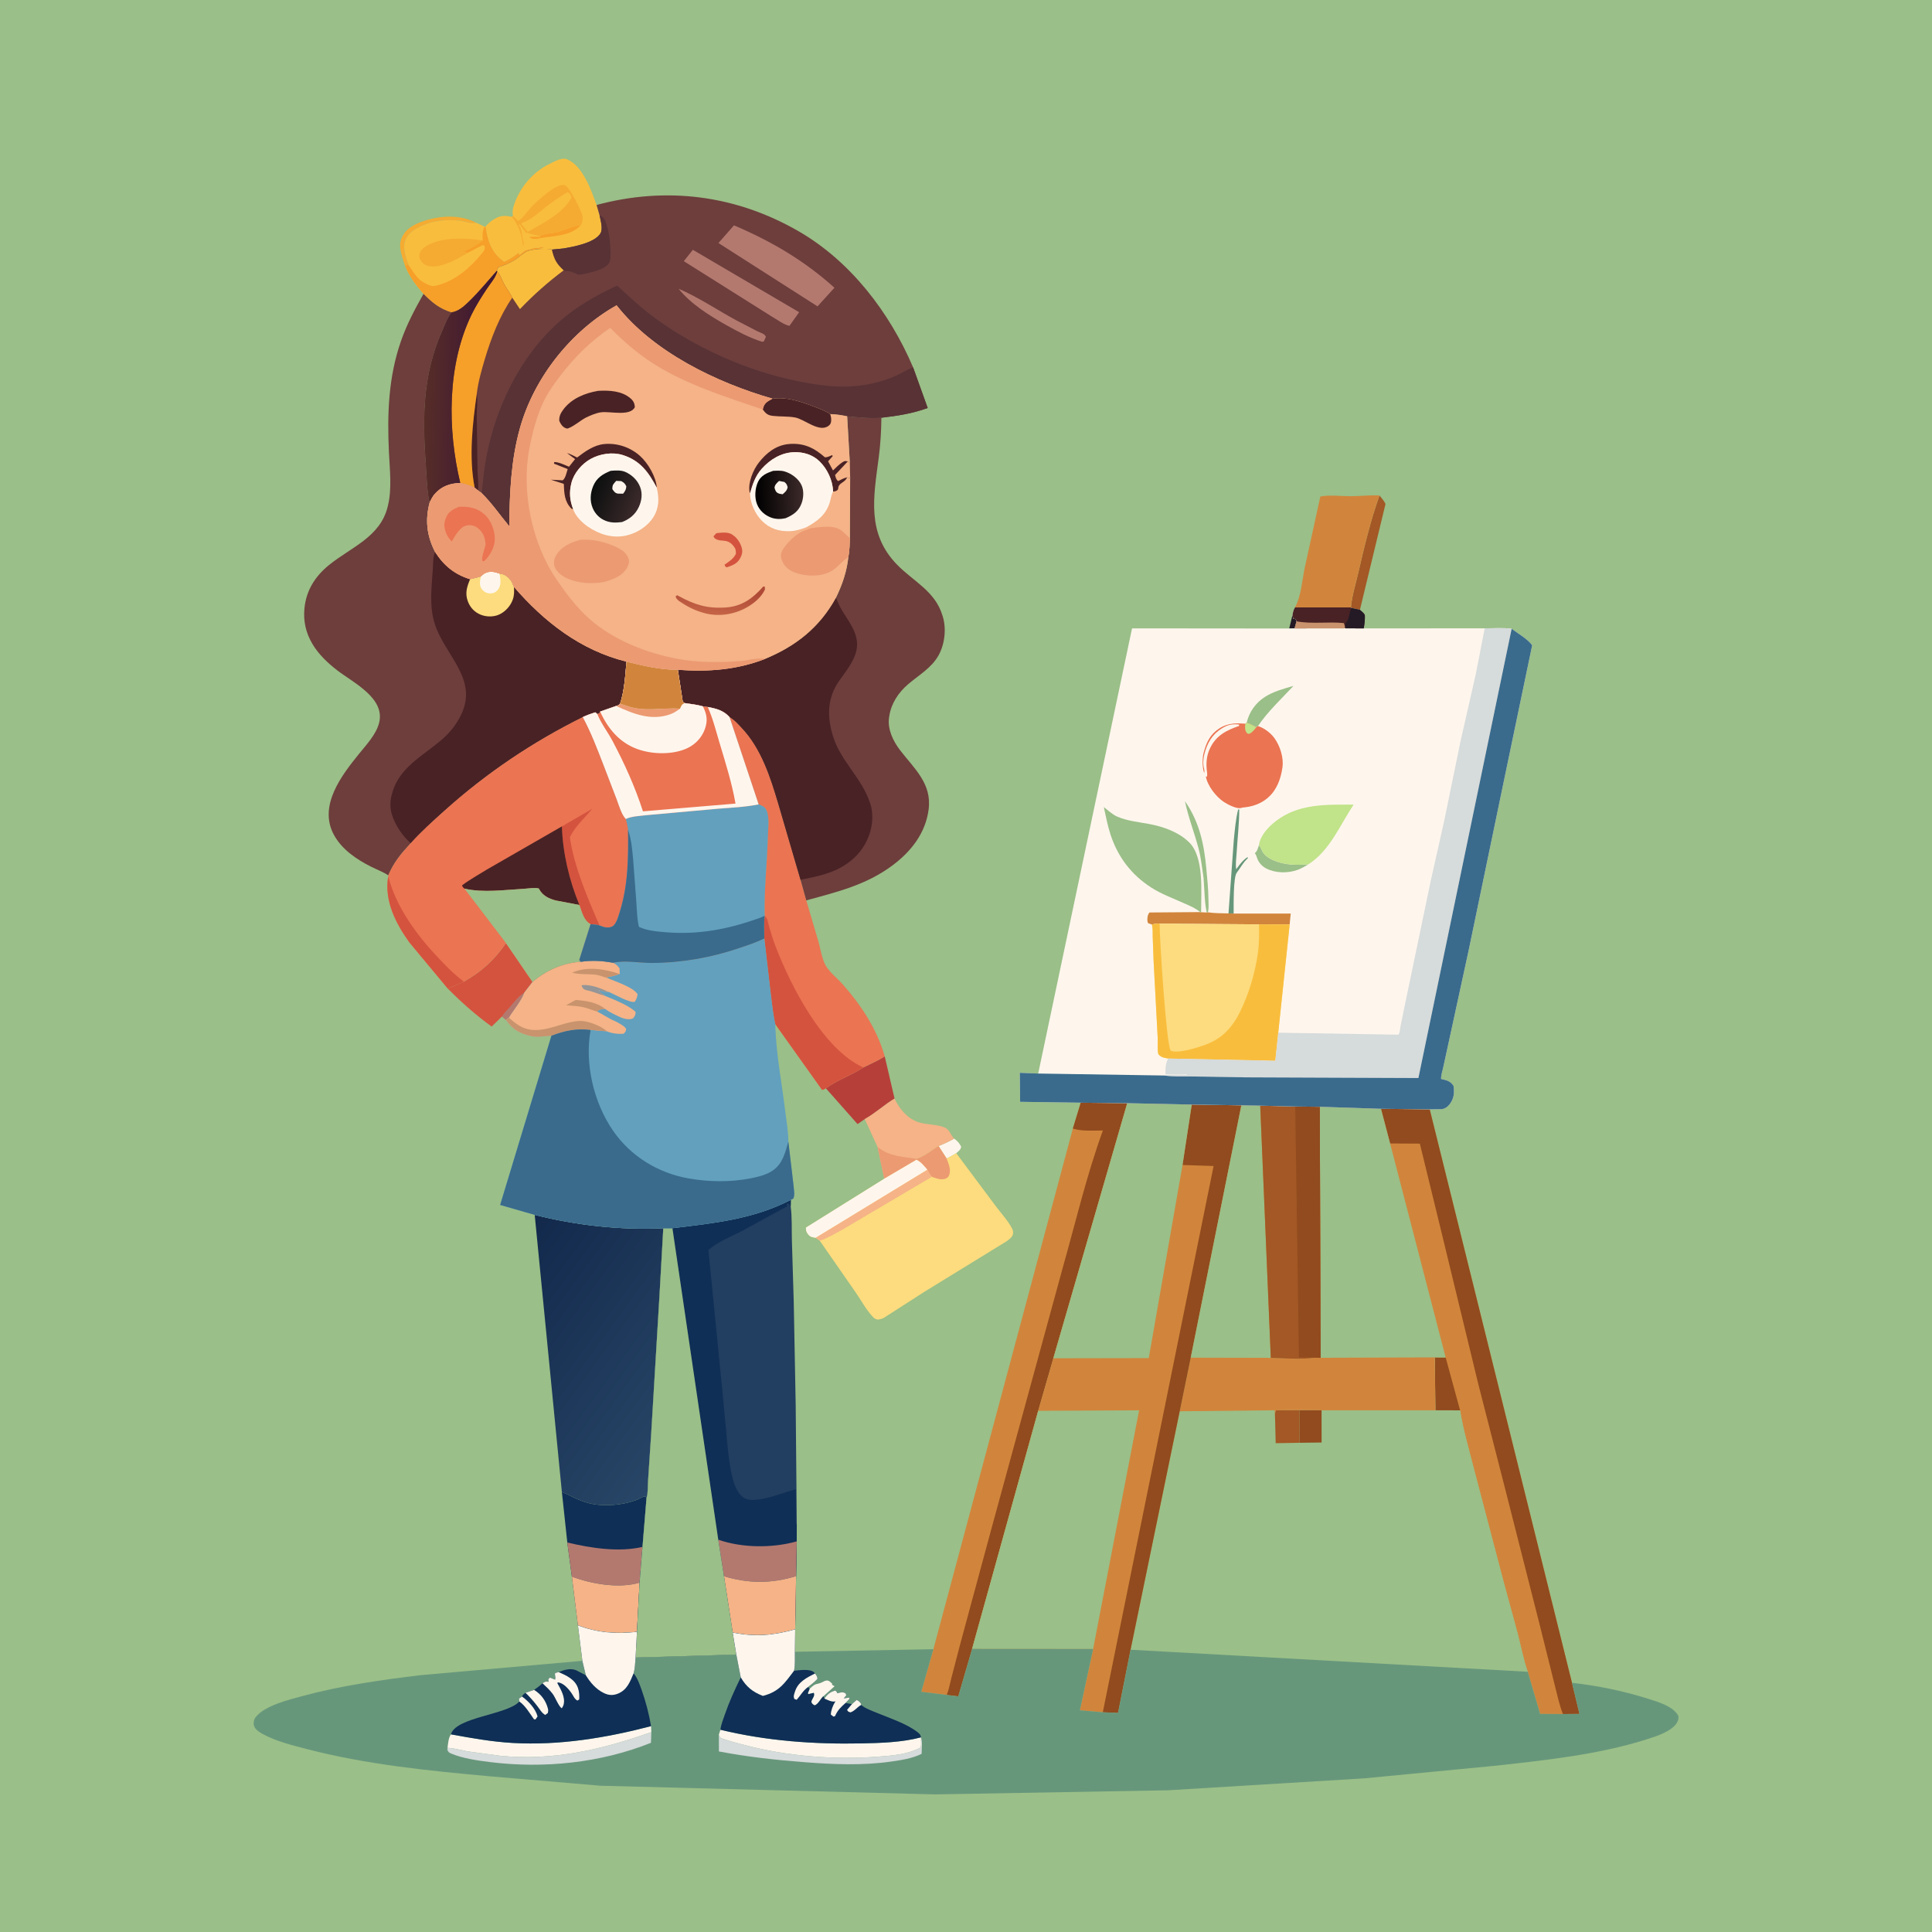<svg version="1.1" xmlns="http://www.w3.org/2000/svg" style="display: block;" viewBox="0 0 2048 2048" width="1024" height="1024">
<defs>
	<linearGradient id="Gradient1" gradientUnits="userSpaceOnUse" x1="523.511" y1="1351.05" x2="739.033" y2="1508.11">
		<stop class="stop0" offset="0" stop-opacity="1" stop-color="rgb(18,41,76)"/>
		<stop class="stop1" offset="1" stop-opacity="1" stop-color="rgb(40,70,103)"/>
	</linearGradient>
	<linearGradient id="Gradient2" gradientUnits="userSpaceOnUse" x1="450.389" y1="414.949" x2="511.223" y2="415.932">
		<stop class="stop0" offset="0" stop-opacity="1" stop-color="rgb(87,45,40)"/>
		<stop class="stop1" offset="1" stop-opacity="1" stop-color="rgb(63,24,51)"/>
	</linearGradient>
	<linearGradient id="Gradient3" gradientUnits="userSpaceOnUse" x1="763.704" y1="626.144" x2="761.431" y2="649.902">
		<stop class="stop0" offset="0" stop-opacity="1" stop-color="rgb(175,74,55)"/>
		<stop class="stop1" offset="1" stop-opacity="1" stop-color="rgb(195,98,69)"/>
	</linearGradient>
	<linearGradient id="Gradient4" gradientUnits="userSpaceOnUse" x1="801.999" y1="524.973" x2="849.115" y2="523.859">
		<stop class="stop0" offset="0" stop-opacity="1" stop-color="rgb(0,0,0)"/>
		<stop class="stop1" offset="1" stop-opacity="1" stop-color="rgb(58,40,40)"/>
	</linearGradient>
	<linearGradient id="Gradient5" gradientUnits="userSpaceOnUse" x1="629.623" y1="516.487" x2="675.439" y2="535.362">
		<stop class="stop0" offset="0" stop-opacity="1" stop-color="rgb(12,15,15)"/>
		<stop class="stop1" offset="1" stop-opacity="1" stop-color="rgb(58,41,42)"/>
	</linearGradient>
</defs>
<path transform="translate(0,0)" fill="rgb(154,191,136)" d="M 0 -0 L 2048 0 L 2048 2048 L -0 2048 L 0 -0 z"/>
<path transform="translate(0,0)" fill="rgb(35,26,37)" d="M 1370.08 652.073 L 1371.07 656.002 L 1372.25 656.005 L 1373.5 656.337 L 1374.37 658.634 L 1372.33 666.11 L 1366.63 666.242 L 1370.08 652.073 z"/>
<path transform="translate(0,0)" fill="rgb(254,246,237)" d="M 1011.47 1206.97 C 1015 1209.5 1016.8 1211.69 1018.89 1215.5 C 1018.32 1219 1016.21 1220.07 1013.69 1222.46 C 1010.33 1224.35 1006.97 1226.52 1003.44 1228.05 L 994.944 1214.84 C 1000.69 1212.49 1006.09 1210.1 1011.47 1206.97 z"/>
<path transform="translate(0,0)" fill="rgb(245,171,50)" d="M 430.441 244.93 C 435.684 239.502 443.656 235.979 450.79 233.769 C 468.488 228.287 488.443 227.569 505.179 236.278 C 498.76 237.607 493.812 234.751 487.6 233.981 C 469.459 231.731 447.49 235.345 433.673 248.071 C 429.319 254.033 427.648 258.493 428.876 265.989 C 429.741 271.271 431.556 276.423 433.437 281.42 L 431.492 280.649 L 429.478 282.115 C 427.267 275.496 424.778 268.52 424.191 261.525 C 423.652 255.105 426.502 249.758 430.441 244.93 z"/>
<path transform="translate(0,0)" fill="rgb(163,88,37)" d="M 1462.34 525.267 C 1464.57 528.101 1467.3 530.929 1468.68 534.272 L 1441.58 646.431 L 1432.56 644.568 L 1432.07 643.878 C 1432.97 632.489 1436.89 619.863 1439.5 608.663 C 1446.04 580.544 1452.57 552.481 1462.34 525.267 z"/>
<path transform="translate(0,0)" fill="rgb(183,63,58)" d="M 937.841 1119.76 L 948.266 1164.54 C 937.287 1171.15 927.928 1180.07 916.692 1186.27 L 909.042 1191.59 L 875.414 1153.6 C 887.339 1144.94 902.552 1139.73 915.084 1131.57 C 922.777 1127.68 930.596 1124.49 937.841 1119.76 z"/>
<path transform="translate(0,0)" fill="rgb(245,179,135)" d="M 948.266 1164.54 C 953.38 1175.47 961.801 1185.63 973.553 1189.58 C 982.14 1192.46 995.418 1191.63 1002.9 1196.01 C 1006.91 1198.37 1008.29 1204.21 1011.47 1206.97 C 1006.09 1210.1 1000.69 1212.49 994.944 1214.84 C 987.188 1219.44 980.104 1225.87 971.358 1228.38 L 971.439 1229.48 L 937.372 1249.52 L 930.237 1215.87 L 916.692 1186.27 C 927.928 1180.07 937.287 1171.15 948.266 1164.54 z"/>
<path transform="translate(0,0)" fill="rgb(236,154,114)" d="M 930.237 1215.87 C 943.762 1226.21 955.507 1225.84 971.358 1228.38 L 971.439 1229.48 L 937.372 1249.52 L 930.237 1215.87 z"/>
<path transform="translate(0,0)" fill="rgb(212,83,62)" d="M 536.397 999.735 L 564.527 1040.9 L 555.802 1052.23 C 552.582 1061.36 544.478 1070.35 539.449 1078.77 L 536.224 1081 L 532.181 1077.5 L 521.159 1088.18 C 504.273 1075.92 489.354 1062.73 474.685 1047.93 L 491.712 1040.59 C 510.44 1030.13 524.195 1017.46 536.397 999.735 z"/>
<path transform="translate(0,0)" fill="rgb(179,121,111)" d="M 532.181 1077.5 C 533.96 1074.1 537.178 1071.16 539.749 1068.29 C 544.622 1062.84 549.499 1055.96 555.802 1052.23 C 552.582 1061.36 544.478 1070.35 539.449 1078.77 L 536.224 1081 L 532.181 1077.5 z"/>
<path transform="translate(0,0)" fill="rgb(209,133,60)" d="M 1372.69 643.865 C 1379.14 632.783 1380.37 614.707 1383.04 602 L 1399.61 526.326 C 1409.29 524.358 1422.37 526.088 1432.51 525.993 C 1442.46 525.9 1452.4 524.667 1462.34 525.267 C 1452.57 552.481 1446.04 580.544 1439.5 608.663 C 1436.89 619.863 1432.97 632.489 1432.07 643.878 L 1372.69 643.865 z"/>
<path transform="translate(0,0)" fill="rgb(249,189,61)" d="M 433.673 248.071 C 447.49 235.345 469.459 231.731 487.6 233.981 C 493.812 234.751 498.76 237.607 505.179 236.278 L 513.831 240.36 L 514.776 239.972 C 516.798 254.196 520.572 266.963 532.488 276.009 L 534.486 277.497 C 539.914 274.73 545.292 271.925 549.724 267.655 L 550.5 270 C 553.155 268.862 554.581 266.702 557 265.5 C 558.799 264.606 560.681 264.613 562.5 264 C 564.623 263.285 566.678 262.59 569 262.755 L 570.5 263 L 572.25 262.25 C 573.765 261.849 575.189 261.814 576.5 262.598 L 571.383 263.906 C 567.692 264.419 563.239 264.699 559.738 265.954 C 555.257 267.561 550.927 272.101 546.931 274.768 C 541.026 278.709 534.972 281.034 528.266 283.266 C 527.697 284.495 527.083 285.662 526.729 286.973 C 516.952 297.987 507.742 309.393 497.109 319.624 C 491.685 324.843 486.258 329.951 478.563 331.156 C 465.858 327.211 458.095 320.805 448.945 311.507 C 440.824 302.199 434.293 293.571 429.478 282.115 L 431.492 280.649 L 433.437 281.42 C 431.556 276.423 429.741 271.271 428.876 265.989 C 427.648 258.493 429.319 254.033 433.673 248.071 z"/>
<path transform="translate(0,0)" fill="rgb(245,171,50)" d="M 495.916 267.981 C 485.694 274.096 471.167 282.52 459 282.478 C 454.316 282.462 450.626 281.567 447.391 278.025 C 445.55 276.011 444.027 272.918 444.49 270.13 C 445.085 266.547 447.585 263.647 450.5 261.678 C 466.459 250.897 493.496 251.95 511.666 254.931 C 505.471 260.147 498.774 263.189 491.52 266.592 L 495.916 267.981 z"/>
<path transform="translate(0,0)" fill="rgb(246,159,41)" d="M 514.776 239.972 C 516.798 254.196 520.572 266.963 532.488 276.009 L 534.486 277.497 C 539.914 274.73 545.292 271.925 549.724 267.655 L 550.5 270 C 553.155 268.862 554.581 266.702 557 265.5 C 558.799 264.606 560.681 264.613 562.5 264 C 564.623 263.285 566.678 262.59 569 262.755 L 570.5 263 L 572.25 262.25 C 573.765 261.849 575.189 261.814 576.5 262.598 L 571.383 263.906 C 567.692 264.419 563.239 264.699 559.738 265.954 C 555.257 267.561 550.927 272.101 546.931 274.768 C 541.026 278.709 534.972 281.034 528.266 283.266 C 527.697 284.495 527.083 285.662 526.729 286.973 C 516.952 297.987 507.742 309.393 497.109 319.624 C 491.685 324.843 486.258 329.951 478.563 331.156 C 465.858 327.211 458.095 320.805 448.945 311.507 C 440.824 302.199 434.293 293.571 429.478 282.115 L 431.492 280.649 L 433.437 281.42 C 438.641 288.917 442.561 296.564 451.259 300.645 L 452.74 301.311 C 456.153 302.87 458.341 303.765 462.102 302.873 L 463.5 302.51 C 481.939 297.95 499.134 283.453 510.732 268.763 C 513.474 265.29 514.2 264.898 513.654 260.5 L 511.5 259.83 L 495.916 267.981 L 491.52 266.592 C 498.774 263.189 505.471 260.147 511.666 254.931 C 511.543 249.991 510.973 244.428 513.831 240.36 L 514.776 239.972 z"/>
<path transform="translate(0,0)" fill="rgb(249,189,61)" d="M 543.751 228.662 C 542.963 224.976 543.536 221.277 544.704 217.725 C 550.884 198.925 564.359 182.843 582.072 173.954 C 586.86 171.551 595.626 166.641 600.912 168.78 C 617.86 175.64 626.641 201.676 632.426 217.268 L 635.563 228.216 C 636.613 233.625 639.486 242.632 636.458 247.5 C 630.243 257.493 608.033 261.595 597.064 263.421 L 584.96 264.593 C 581.05 263.273 575.532 263.928 571.383 263.906 L 576.5 262.598 C 575.189 261.814 573.765 261.849 572.25 262.25 L 570.5 263 L 569 262.755 C 566.678 262.59 564.623 263.285 562.5 264 C 560.681 264.613 558.799 264.606 557 265.5 C 554.581 266.702 553.155 268.862 550.5 270 L 549.724 267.655 C 545.292 271.925 539.914 274.73 534.486 277.497 L 532.488 276.009 C 520.572 266.963 516.798 254.196 514.776 239.972 C 517.53 236.768 520.871 233.929 524.553 231.846 C 530.681 228.379 535.841 228.179 542.585 229.949 L 543.751 228.662 z"/>
<path transform="translate(0,0)" fill="rgb(246,159,41)" d="M 572.108 250.272 C 576.096 247.472 585.8 247.373 590.884 245.986 C 599.157 243.729 607.279 239.403 615.794 238.573 C 604.488 250.853 586.052 249.818 570.947 252.775 C 566.929 253.562 565.278 253.598 561.557 251.86 L 562 251 L 573.5 251 L 572.108 250.272 z"/>
<path transform="translate(0,0)" fill="rgb(245,171,50)" d="M 543.751 228.662 L 549 234.098 C 553.303 232.842 558.998 223.874 562.494 220.24 C 568.162 214.349 590.999 192.331 599.282 196.538 C 604.108 198.989 616.347 223.27 617.469 229.052 C 618.175 232.694 617.35 235.317 615.794 238.573 C 607.279 239.403 599.157 243.729 590.884 245.986 C 585.8 247.373 576.096 247.472 572.108 250.272 C 567.76 249.263 564.164 248.652 560.02 247.039 L 557.5 246.49 C 555.51 244.318 554.205 241.937 552.326 239.674 L 551 237.812 L 550 238.5 L 550.872 240.034 C 553.418 244.663 553.194 250.088 554.638 255.059 C 555.133 256.764 555.481 258.282 554.846 260.026 L 554.377 260.728 C 553.013 248.948 550.227 239.291 542.585 229.949 L 543.751 228.662 z"/>
<path transform="translate(0,0)" fill="rgb(249,189,61)" d="M 601.597 203.861 L 602.893 204.367 C 604.895 205.809 605.345 207.282 605.823 209.5 C 596.517 226.306 575.533 236.649 559.383 245.792 L 552.458 237.165 C 554.114 235.861 553.488 236.117 555.159 235.518 C 563.296 232.597 569.01 227.006 575.722 221.703 C 583.997 215.166 592.342 208.948 601.597 203.861 z"/>
<path transform="translate(0,0)" fill="rgb(15,47,86)" d="M 595.6 1581.46 C 605.02 1585.52 612.964 1590.39 623 1593.06 L 624.818 1593.56 C 640.027 1597.47 662.559 1595.43 677 1589.05 C 679.397 1587.99 682.861 1585.06 684.985 1587.04 L 685.349 1587.71 L 681.067 1639.79 L 677.986 1677.63 L 675.203 1729.82 C 653.55 1732.36 633.028 1730.74 612.617 1722.98 L 606.21 1671.3 L 601.377 1635.12 L 595.6 1581.46 z"/>
<path transform="translate(0,0)" fill="rgb(179,121,111)" d="M 601.377 1635.12 C 626.167 1641.01 655.801 1645.66 681.067 1639.79 L 677.986 1677.63 C 656.203 1684.18 627.004 1679.05 606.21 1671.3 L 601.377 1635.12 z"/>
<path transform="translate(0,0)" fill="rgb(245,179,135)" d="M 606.21 1671.3 C 627.004 1679.05 656.203 1684.18 677.986 1677.63 L 675.203 1729.82 C 653.55 1732.36 633.028 1730.74 612.617 1722.98 L 606.21 1671.3 z"/>
<path transform="translate(0,0)" fill="rgb(235,116,82)" d="M 773.285 760.055 C 778.462 762.851 782.348 767.435 786.339 771.664 C 806.991 793.547 816.642 823.718 825.025 852 L 848.609 932.592 L 854.675 954.427 L 867.612 998.293 C 869.736 1005.85 871.163 1015.42 874.663 1022.42 C 878.392 1029.87 887.757 1037.16 893.302 1043.42 C 912.85 1065.49 929.745 1091.19 937.841 1119.76 C 930.596 1124.49 922.777 1127.68 915.084 1131.57 C 902.552 1139.73 887.339 1144.94 875.414 1153.6 C 873.842 1154.67 873.252 1154.93 871.5 1155.38 L 821.857 1085.68 C 819.403 1074.97 818.407 1063.98 816.992 1053.1 L 810.215 994.767 C 810.014 986.755 809.666 978.767 810.516 970.78 C 809.863 943.218 813.154 915.084 813.918 887.476 C 814.14 879.454 815.878 866.168 812.526 859.005 C 810.666 855.031 808.005 854.157 804.177 852.699 L 773.285 760.055 z"/>
<path transform="translate(0,0)" fill="rgb(212,83,62)" d="M 810.516 970.78 C 813.943 973.674 813.882 977.264 815.034 981.326 C 817.007 988.281 819.11 995.208 821.68 1001.97 C 837.91 1044.65 871.967 1111.8 915.084 1131.57 C 902.552 1139.73 887.339 1144.94 875.414 1153.6 C 873.842 1154.67 873.252 1154.93 871.5 1155.38 L 821.857 1085.68 C 819.403 1074.97 818.407 1063.98 816.992 1053.1 L 810.215 994.767 C 810.014 986.755 809.666 978.767 810.516 970.78 z"/>
<path transform="translate(0,0)" fill="rgb(252,220,126)" d="M 994.944 1214.84 L 1003.44 1228.05 C 1006.97 1226.52 1010.33 1224.35 1013.69 1222.46 L 1055.23 1278.13 C 1060.95 1285.82 1068.3 1293.68 1072.75 1302.08 C 1073.79 1304.05 1074.22 1305.87 1073.83 1308.09 C 1073.22 1311.59 1068.91 1314.56 1066.09 1316.39 L 979.887 1369.35 L 937.364 1396.7 C 935.046 1398.06 933.133 1398.44 930.5 1398.82 C 928.552 1398.38 927.319 1398.02 925.868 1396.56 C 918.79 1389.45 913.251 1378.99 907.528 1370.74 L 868.972 1315.2 C 867.512 1313.93 866.16 1313.05 864.514 1312.05 C 861.222 1311.48 858.968 1311.36 856.719 1308.5 C 854.846 1306.12 854.252 1304.24 854.331 1301.32 L 937.372 1249.52 L 971.439 1229.48 L 971.358 1228.38 C 980.104 1225.87 987.188 1219.44 994.944 1214.84 z"/>
<path transform="translate(0,0)" fill="rgb(236,154,114)" d="M 994.944 1214.84 L 1003.44 1228.05 C 1005.59 1233.83 1008.69 1240.55 1005.74 1246.6 C 1004.97 1248.17 1002.95 1249.42 1001.29 1249.78 C 996.596 1250.81 992.169 1249.11 987.851 1247.47 C 985.594 1245.35 984.379 1242.57 982.952 1239.87 C 979.653 1236.16 976.074 1231.41 971.439 1229.48 L 971.358 1228.38 C 980.104 1225.87 987.188 1219.44 994.944 1214.84 z"/>
<path transform="translate(0,0)" fill="rgb(245,179,135)" d="M 982.952 1239.87 C 984.379 1242.57 985.594 1245.35 987.851 1247.47 L 892.955 1303.5 C 885.206 1307.58 877.333 1312.59 868.972 1315.2 C 867.512 1313.93 866.16 1313.05 864.514 1312.05 L 982.952 1239.87 z"/>
<path transform="translate(0,0)" fill="rgb(254,246,237)" d="M 971.439 1229.48 C 976.074 1231.41 979.653 1236.16 982.952 1239.87 L 864.514 1312.05 C 861.222 1311.48 858.968 1311.36 856.719 1308.5 C 854.846 1306.12 854.252 1304.24 854.331 1301.32 L 937.372 1249.52 L 971.439 1229.48 z"/>
<path transform="translate(0,0)" fill="rgb(209,133,60)" d="M 1145.63 1168.9 L 1194.92 1169.42 L 1116.56 1439.84 L 1100.51 1495.51 L 1030.42 1747.92 L 1015.81 1798.22 L 1003.57 1796.7 L 976.583 1793.33 L 989.435 1748.22 L 1137.28 1196.3 L 1145.63 1168.9 z"/>
<path transform="translate(0,0)" fill="rgb(145,75,30)" d="M 1145.63 1168.9 L 1194.92 1169.42 L 1116.56 1439.84 L 1100.51 1495.51 L 1030.42 1747.92 L 1015.81 1798.22 L 1003.57 1796.7 C 1005.9 1791 1007.03 1784.38 1008.58 1778.4 L 1017.95 1742.5 L 1050.56 1621.96 L 1126.51 1343.98 C 1140.27 1295.48 1151.85 1245.78 1169.11 1198.36 C 1159.68 1198.4 1147.12 1199.29 1138.12 1196.58 L 1137.28 1196.3 L 1145.63 1168.9 z"/>
<path transform="translate(0,0)" fill="url(#Gradient1)" d="M 566.807 1287.81 C 611.006 1298.99 657.526 1304.11 703.096 1301.97 L 699.031 1374 L 690.297 1519.5 L 686.919 1570.14 C 686.573 1575.12 687.008 1583.23 685.349 1587.71 L 684.985 1587.04 C 682.861 1585.06 679.397 1587.99 677 1589.05 C 662.559 1595.43 640.027 1597.47 624.818 1593.56 L 623 1593.06 C 612.964 1590.39 605.02 1585.52 595.6 1581.46 L 566.807 1287.81 z"/>
<path transform="translate(0,0)" fill="rgb(109,62,60)" d="M 898.015 441.244 C 909.825 442.283 922.474 443.807 934.313 442.802 C 934.163 457.209 933.341 470.921 931.467 485.231 C 925.991 527.023 918.541 565.291 950.855 598.503 C 968.398 616.534 991.332 626.602 999.042 652.5 L 999.558 654.17 C 1003.37 667.199 1001.32 683.509 994.648 695.143 C 987.126 708.26 973.877 715.708 962.722 725.236 C 952.423 734.032 944.759 745.498 942.686 759 L 942.431 760.566 C 940.596 772.869 946.734 785.619 954.042 795.143 C 969.075 814.732 987.933 830.512 984.386 857.996 C 981.15 883.073 965.92 902.523 946.143 917.293 C 918.245 938.127 887.492 945.47 854.675 954.427 L 848.609 932.592 L 825.025 852 C 816.642 823.718 806.991 793.547 786.339 771.664 C 782.348 767.435 778.462 762.851 773.285 760.055 C 766.75 752.996 759.276 751.111 750.243 749.451 L 745.078 748.739 C 738.808 746.944 732.246 746.256 725.802 745.318 L 723.765 744 L 718.53 709.955 C 750.174 712.463 781.118 710.098 810.89 698.522 C 843.735 684.951 868.809 665.165 886.071 633.742 C 892.736 620.188 897.73 605.749 899.27 590.667 C 900.512 584.102 900.719 577.043 900.912 570.369 L 901.182 506.919 L 900.872 490.923 L 898.015 441.244 z"/>
<path transform="translate(0,0)" fill="rgb(73,34,37)" d="M 886.071 633.742 C 888.259 638.617 890.381 643.567 893.21 648.113 C 902.491 663.029 913.515 676.518 906.111 695.239 C 902.408 704.602 895.92 712.812 890.085 720.92 C 876.641 739.598 876.502 759.807 883.209 781.094 C 891.384 807.041 913.85 825.242 922.195 851 L 922.69 852.48 C 926.497 864.357 924.598 879.076 919.284 890.169 L 918.616 891.594 C 913.888 901.482 906.14 910.013 897 916.031 L 895.503 917.029 C 881.414 926.238 864.831 929.331 848.609 932.592 L 825.025 852 C 816.642 823.718 806.991 793.547 786.339 771.664 C 782.348 767.435 778.462 762.851 773.285 760.055 C 766.75 752.996 759.276 751.111 750.243 749.451 L 745.078 748.739 C 738.808 746.944 732.246 746.256 725.802 745.318 L 723.765 744 L 718.53 709.955 C 750.174 712.463 781.118 710.098 810.89 698.522 C 843.735 684.951 868.809 665.165 886.071 633.742 z"/>
<path transform="translate(0,0)" fill="rgb(209,133,60)" d="M 1399.01 1173.23 L 1463.9 1175.36 L 1515.55 1175.95 L 1666.35 1783.81 L 1674.26 1816.79 L 1656.78 1816.95 L 1632.59 1816.82 L 1619.48 1772.16 C 1614.86 1759.06 1612.19 1744.7 1608.72 1731.2 L 1593.7 1676.07 L 1561.94 1555.23 C 1556.96 1535.35 1550.9 1515.27 1547.76 1495.02 L 1521.57 1494.99 L 1520.95 1438.97 L 1399.89 1439.34 L 1399.01 1173.23 z"/>
<path transform="translate(0,0)" fill="rgb(145,75,30)" d="M 1520.95 1438.97 L 1532.47 1439 L 1547.76 1495.02 L 1521.57 1494.99 L 1520.95 1438.97 z"/>
<path transform="translate(0,0)" fill="rgb(145,75,30)" d="M 1463.9 1175.36 L 1515.55 1175.95 L 1666.35 1783.81 L 1674.26 1816.79 L 1656.78 1816.95 C 1652.76 1806.94 1650.51 1795.45 1647.78 1785 L 1632.15 1722.4 L 1595.94 1579.88 L 1567.13 1467.48 L 1526.59 1300.29 L 1505.1 1212.29 L 1473.58 1212.12 L 1463.9 1175.36 z"/>
<path transform="translate(0,0)" fill="rgb(154,191,136)" d="M 1399.01 1173.23 L 1463.9 1175.36 L 1473.58 1212.12 L 1532.47 1439 L 1520.95 1438.97 L 1399.89 1439.34 L 1399.01 1173.23 z"/>
<path transform="translate(0,0)" fill="rgb(34,62,96)" d="M 712.789 1301.97 C 756.534 1296.65 798.406 1292.56 838.283 1271.92 L 838.157 1278.8 C 839.72 1290.49 839.113 1302.93 839.423 1314.76 L 841.394 1379.95 L 843.466 1489.66 L 844.628 1616.75 L 844.555 1633.94 L 843.888 1670.71 L 842.917 1727.19 C 819.506 1733.65 800.692 1735.38 776.721 1730.59 L 780.527 1753.92 L 673.736 1757.1 L 675.203 1729.82 L 677.986 1677.63 L 681.067 1639.79 L 685.349 1587.71 C 687.008 1583.23 686.573 1575.12 686.919 1570.14 L 690.297 1519.5 L 699.031 1374 L 703.096 1301.97 L 712.789 1301.97 z"/>
<path transform="translate(0,0)" fill="rgb(15,47,86)" d="M 712.789 1301.97 C 756.534 1296.65 798.406 1292.56 838.283 1271.92 L 838.157 1278.8 C 837.331 1277.39 836.641 1276.61 835.351 1275.6 L 833.495 1276.75 L 834.726 1278.53 L 787.039 1304.59 C 776.013 1310.42 759.854 1316.64 750.927 1325.22 L 765.234 1469.55 L 769.673 1515.83 C 771.113 1532.08 772.352 1549.1 776.053 1565 C 777.784 1572.44 780.781 1581.27 786.708 1586.42 C 790.95 1590.11 796.727 1590.4 802.095 1589.8 C 816.731 1588.16 829.567 1582.44 843.595 1578.71 L 843.672 1607.45 C 843.68 1610.29 842.979 1614.54 844.628 1616.75 L 844.555 1633.94 L 843.888 1670.71 L 842.917 1727.19 C 819.506 1733.65 800.692 1735.38 776.721 1730.59 L 767.461 1670.84 L 761.385 1632.12 L 712.789 1301.97 z"/>
<path transform="translate(0,0)" fill="rgb(179,121,111)" d="M 761.385 1632.12 C 786.698 1640.99 818.748 1641.18 844.555 1633.94 L 843.888 1670.71 C 818.332 1678.78 792.992 1678.72 767.461 1670.84 L 761.385 1632.12 z"/>
<path transform="translate(0,0)" fill="rgb(245,179,135)" d="M 767.461 1670.84 C 792.992 1678.72 818.332 1678.78 843.888 1670.71 L 842.917 1727.19 C 819.506 1733.65 800.692 1735.38 776.721 1730.59 L 767.461 1670.84 z"/>
<path transform="translate(0,0)" fill="rgb(154,191,136)" d="M 703.096 1301.97 L 712.789 1301.97 L 761.385 1632.12 L 767.461 1670.84 L 776.721 1730.59 L 780.527 1753.92 L 673.736 1757.1 L 675.203 1729.82 L 677.986 1677.63 L 681.067 1639.79 L 685.349 1587.71 C 687.008 1583.23 686.573 1575.12 686.919 1570.14 L 690.297 1519.5 L 699.031 1374 L 703.096 1301.97 z"/>
<path transform="translate(0,0)" fill="rgb(109,62,60)" d="M 448.945 311.507 C 458.095 320.805 465.858 327.211 478.563 331.156 C 474.069 337.151 471.217 345.13 468.199 352 C 448.496 396.847 447.834 441.664 451.275 489.691 C 452.163 502.076 452.437 515.27 454.336 527.5 C 454.595 529.17 455.064 530.595 455.595 532.191 C 450.442 551.068 452.35 567.842 461.279 585.186 C 470.561 599.698 481.864 608.834 498.306 614.015 L 499.474 613.647 C 503.031 612.799 506.391 612.075 509.894 610.944 C 511.226 609.731 512.512 608.506 514.131 607.679 C 519.451 604.964 524.06 606.289 529.468 607.986 C 534.396 608.526 537.922 610.719 541.013 614.635 C 542.759 616.849 543.783 619.56 544.807 622.161 C 576.961 659.326 615.569 689.399 664.105 701.363 C 662.772 716.11 661.965 731.976 657.292 746.083 C 655.672 747.499 655.338 747.863 653.156 748.32 L 636.177 754.281 L 635.17 756.35 L 633.189 756.892 L 631 755.095 C 626.455 756.591 622.077 758.038 617.77 760.158 C 564.409 786.623 515.364 819.629 471.042 859.493 C 458.811 870.493 446.381 881.561 435.411 893.842 C 425.427 904.599 417.332 914.2 411.617 927.914 C 406.206 924.281 399.295 921.715 393.451 918.783 C 377.949 911.005 362.25 900.405 353.843 884.749 C 337.376 854.086 361.995 822.075 380.521 799.182 C 388.226 789.661 398.465 778.842 401.742 766.77 C 408.974 740.131 374.546 723.784 357.286 710.443 C 347.302 702.726 337.739 693.621 331.24 682.713 C 324.314 671.089 321.398 658.587 322.697 645.116 C 324.55 625.893 333.966 610.972 348.794 598.93 C 371.738 580.296 402.921 569.422 410.887 537.412 L 411.221 536 C 415.606 518.328 413.135 497.582 412.284 479.406 C 410.402 439.215 411.63 400.104 425.014 361.656 C 431.164 343.992 439.745 327.732 448.945 311.507 z"/>
<path transform="translate(0,0)" fill="rgb(73,34,37)" d="M 461.279 585.186 C 470.561 599.698 481.864 608.834 498.306 614.015 L 499.474 613.647 C 503.031 612.799 506.391 612.075 509.894 610.944 C 511.226 609.731 512.512 608.506 514.131 607.679 C 519.451 604.964 524.06 606.289 529.468 607.986 C 534.396 608.526 537.922 610.719 541.013 614.635 C 542.759 616.849 543.783 619.56 544.807 622.161 C 576.961 659.326 615.569 689.399 664.105 701.363 C 662.772 716.11 661.965 731.976 657.292 746.083 C 655.672 747.499 655.338 747.863 653.156 748.32 L 636.177 754.281 L 635.17 756.35 L 633.189 756.892 L 631 755.095 C 626.455 756.591 622.077 758.038 617.77 760.158 C 564.409 786.623 515.364 819.629 471.042 859.493 C 458.811 870.493 446.381 881.561 435.411 893.842 C 427.343 886.902 419.744 875.734 416.237 865.769 L 415.69 864.161 C 413.161 856.913 413.408 849.155 415.418 841.795 L 415.937 840 C 423.392 813.719 448.083 801.258 467.5 784.779 C 476.441 777.191 483.51 768.545 488.67 757.985 C 507.375 719.701 471.675 694.944 460.915 661.407 C 454.869 642.562 457.473 622.856 458.818 603.531 C 459.208 597.939 458.808 590.19 461.279 585.186 z"/>
<path transform="translate(0,0)" fill="rgb(252,220,126)" d="M 509.894 610.944 C 511.226 609.731 512.512 608.506 514.131 607.679 C 519.451 604.964 524.06 606.289 529.468 607.986 C 534.396 608.526 537.922 610.719 541.013 614.635 C 542.759 616.849 543.783 619.56 544.807 622.161 C 545.07 626.843 545.192 631.022 543.596 635.5 C 541.136 642.403 535.606 648.596 528.861 651.557 C 522.94 654.155 515.445 654.022 509.47 651.571 C 503.154 648.981 498.544 644.185 496.085 637.831 C 492.689 629.053 494.864 622.227 498.306 614.015 L 499.474 613.647 C 503.031 612.799 506.391 612.075 509.894 610.944 z"/>
<path transform="translate(0,0)" fill="rgb(254,246,237)" d="M 509.894 610.944 C 511.226 609.731 512.512 608.506 514.131 607.679 C 519.451 604.964 524.06 606.289 529.468 607.986 C 530.437 613.385 531.606 619.328 528.425 624.279 C 526.833 626.756 524.155 628.653 521.2 628.981 C 517.83 629.355 514.813 628.467 512.318 626.163 C 509.802 623.839 508.74 621.477 508.751 618.055 C 508.76 615.59 509.304 613.321 509.894 610.944 z"/>
<path transform="translate(0,0)" fill="rgb(98,160,190)" d="M 649.909 1020.56 C 662.309 1017.81 678.122 1020.83 691 1020.78 C 722.535 1020.66 753.718 1015.19 783.529 1005.05 C 792.568 1001.97 801.675 999.093 810.215 994.767 L 816.992 1053.1 C 818.407 1063.98 819.403 1074.97 821.857 1085.68 C 822.495 1116.78 828.966 1148.95 832.643 1179.92 C 833.812 1189.77 835.773 1200.27 835.686 1210.16 L 841.186 1256.81 C 841.485 1261 842.766 1266.82 840.963 1270.5 L 838.283 1271.92 C 798.406 1292.56 756.534 1296.65 712.789 1301.97 L 703.096 1301.97 C 657.526 1304.11 611.006 1298.99 566.807 1287.81 L 530.208 1277.28 L 584.568 1097.89 C 577.721 1098.1 570.192 1099.8 563.475 1098.36 L 562 1098 C 550.522 1095.37 543.008 1090.77 536.224 1081 L 539.449 1078.77 C 544.478 1070.35 552.582 1061.36 555.802 1052.23 L 564.527 1040.9 C 578.486 1028.71 597.112 1020.48 615.794 1019.49 C 627.71 1017.78 638.12 1018.43 649.909 1020.56 z"/>
<path transform="translate(0,0)" fill="rgb(245,179,135)" d="M 615.794 1019.49 C 627.71 1017.78 638.12 1018.43 649.909 1020.56 C 653.146 1022.13 654.587 1023.65 656.746 1026.5 L 656.933 1032.45 C 653.249 1033.77 649.884 1034.72 646.029 1035.39 C 644.345 1035.68 644.981 1035.55 643.117 1036.41 C 651.504 1040.2 671.53 1046.36 675.867 1054 C 675.536 1057.2 674.562 1059.16 672.987 1061.94 C 667.651 1063.57 651.22 1053.79 645.174 1051.45 L 644.168 1051.46 C 641.361 1051.47 639.772 1051.24 637.117 1050.3 L 634.545 1049.55 C 635.554 1052.42 638.995 1052.96 641.088 1055.54 C 651.253 1059.86 665.497 1065.21 673.722 1072.5 C 673.729 1076.31 673.255 1076.54 671.107 1079.5 C 667.233 1081.28 662.857 1080.22 658.827 1078.86 C 652.942 1076.09 646.786 1073.53 641.585 1069.57 C 637.994 1069.99 635.312 1069.39 632.997 1072.29 C 639.368 1075.28 645.556 1079.94 651.986 1082.43 C 656.106 1084.71 660.822 1086.71 663.731 1090.5 C 663.369 1093.64 663.282 1093.6 661 1095.82 C 655.791 1096.27 648.1 1095.5 643.355 1093.21 L 626.079 1091.77 C 610.689 1090 599.038 1092.45 584.568 1097.89 C 577.721 1098.1 570.192 1099.8 563.475 1098.36 L 562 1098 C 550.522 1095.37 543.008 1090.77 536.224 1081 L 539.449 1078.77 C 544.478 1070.35 552.582 1061.36 555.802 1052.23 L 564.527 1040.9 C 578.486 1028.71 597.112 1020.48 615.794 1019.49 z"/>
<path transform="translate(0,0)" fill="rgb(148,149,151)" d="M 641.088 1055.54 C 635.972 1054.2 631.019 1052.14 625.936 1050.64 C 624.149 1050.11 620.478 1049.55 619 1048.64 C 618.314 1048.22 617.033 1046.04 616.5 1045.31 L 617 1044.26 C 626.51 1043.42 636.656 1047.63 645.174 1051.45 L 644.168 1051.46 C 641.361 1051.47 639.772 1051.24 637.117 1050.3 L 634.545 1049.55 C 635.554 1052.42 638.995 1052.96 641.088 1055.54 z"/>
<path transform="translate(0,0)" fill="rgb(200,147,109)" d="M 632.997 1072.29 C 628.052 1071 623.416 1068.8 618.382 1067.67 C 612.486 1066.35 606.069 1066.09 600.051 1065.61 L 610.277 1060.04 C 620.946 1060.78 633.069 1062.59 641.585 1069.57 C 637.994 1069.99 635.312 1069.39 632.997 1072.29 z"/>
<path transform="translate(0,0)" fill="rgb(200,147,109)" d="M 643.117 1036.41 C 639.122 1035.51 635.571 1033.68 631.404 1033.21 C 623.179 1032.28 614.566 1033.23 606.538 1031.07 C 622.307 1023.96 641.263 1027.24 656.933 1032.45 C 653.249 1033.77 649.884 1034.72 646.029 1035.39 C 644.345 1035.68 644.981 1035.55 643.117 1036.41 z"/>
<path transform="translate(0,0)" fill="rgb(200,147,109)" d="M 539.449 1078.77 C 548.942 1087.33 556.584 1092.48 570.027 1091.82 C 585.379 1091.06 599.3 1082.97 614.277 1082.26 C 622.471 1081.86 636.234 1087.16 642.526 1092.46 L 643.355 1093.21 L 626.079 1091.77 C 610.689 1090 599.038 1092.45 584.568 1097.89 C 577.721 1098.1 570.192 1099.8 563.475 1098.36 L 562 1098 C 550.522 1095.37 543.008 1090.77 536.224 1081 L 539.449 1078.77 z"/>
<path transform="translate(0,0)" fill="rgb(58,107,140)" d="M 584.568 1097.89 C 599.038 1092.45 610.689 1090 626.079 1091.77 C 619.58 1127.47 629.326 1168.9 649.947 1198.72 C 668.709 1225.85 697.658 1243.5 730.059 1249.2 C 751.702 1253 774.411 1253.27 796.004 1249.03 C 803.803 1247.5 812.322 1245.4 818.972 1240.91 C 829.61 1233.72 832.444 1221.78 835.686 1210.16 L 841.186 1256.81 C 841.485 1261 842.766 1266.82 840.963 1270.5 L 838.283 1271.92 C 798.406 1292.56 756.534 1296.65 712.789 1301.97 L 703.096 1301.97 C 657.526 1304.11 611.006 1298.99 566.807 1287.81 L 530.208 1277.28 L 584.568 1097.89 z"/>
<path transform="translate(0,0)" fill="rgb(109,62,60)" d="M 632.426 217.268 C 706.244 197.418 779.753 206.771 846.1 244.878 C 901.583 276.746 943.176 331.33 967.948 389.49 L 983.385 432.482 C 967.2 438.407 951.291 440.843 934.313 442.802 C 922.474 443.807 909.825 442.283 898.015 441.244 C 891.916 439.983 886.29 439.069 880.049 438.963 C 874.2 434.987 867.344 432.677 860.75 430.222 C 847.14 425.154 833.591 420.649 818.89 422.618 C 759.659 405.58 692.345 373.179 653.613 323.656 C 605.346 350.757 566.163 400.268 551.187 453.664 C 541.664 487.618 540.155 522.798 539.824 557.847 C 529.935 545.945 521.741 533.784 510.671 522.817 L 506.775 519.941 L 503.16 516.968 C 498.161 514.509 493.297 513.161 487.888 511.942 C 477.069 512.38 468.181 515.284 460.767 523.724 C 458.574 526.221 457.102 529.255 455.595 532.191 C 455.064 530.595 454.595 529.17 454.336 527.5 C 452.437 515.27 452.163 502.076 451.275 489.691 C 447.834 441.664 448.496 396.847 468.199 352 C 471.217 345.13 474.069 337.151 478.563 331.156 C 486.258 329.951 491.685 324.843 497.109 319.624 C 507.742 309.393 516.952 297.987 526.729 286.973 C 527.083 285.662 527.697 284.495 528.266 283.266 C 534.972 281.034 541.026 278.709 546.931 274.768 C 550.927 272.101 555.257 267.561 559.738 265.954 C 563.239 264.699 567.692 264.419 571.383 263.906 C 575.532 263.928 581.05 263.273 584.96 264.593 L 597.064 263.421 C 608.033 261.595 630.243 257.493 636.458 247.5 C 639.486 242.632 636.613 233.625 635.563 228.216 L 632.426 217.268 z"/>
<path transform="translate(0,0)" fill="rgb(73,34,37)" d="M 505.452 416.936 C 506.706 425.086 505.242 433.837 505.386 442.108 L 506.215 498.976 C 506.302 505.863 507.558 513.149 506.775 519.941 L 503.16 516.968 C 496.794 484.564 500.871 449.334 505.452 416.936 z"/>
<path transform="translate(0,0)" fill="rgb(179,121,111)" d="M 719.276 306.039 C 740.525 315.155 760.469 328.748 780.859 339.746 L 802.564 351.016 C 804.638 352.059 808.88 353.489 810.5 354.986 C 811.1 355.54 811.43 356.329 811.894 357 L 809.759 361.798 L 808 362.321 C 795.014 358.314 782.029 351.46 770.195 344.791 C 752.075 334.579 732.449 322.361 719.276 306.039 z"/>
<path transform="translate(0,0)" fill="rgb(88,50,53)" d="M 635.563 228.216 C 638.709 229.673 640.293 230.954 641.586 234.264 C 645.521 244.339 647.073 257.281 647.149 267.991 C 647.173 271.322 647.425 275.311 645.842 278.34 C 641.962 285.764 625.536 288.994 617.767 290.609 C 615.901 290.997 614.387 291.148 612.5 291.114 L 611.395 290.334 C 609.654 289.217 608.059 289.287 606.191 288.319 C 603.891 287.126 602.908 287.653 600.5 287.388 L 597.51 286.597 C 589.604 279.31 587.53 275.021 584.96 264.593 L 597.064 263.421 C 608.033 261.595 630.243 257.493 636.458 247.5 C 639.486 242.632 636.613 233.625 635.563 228.216 z"/>
<path transform="translate(0,0)" fill="rgb(179,121,111)" d="M 734.454 264.807 L 847.099 330.96 L 836.848 345.417 C 831.111 344.375 823.48 338.567 818.306 335.658 L 724.87 276.858 L 734.454 264.807 z"/>
<path transform="translate(0,0)" fill="rgb(249,189,61)" d="M 571.383 263.906 C 575.532 263.928 581.05 263.273 584.96 264.593 C 587.53 275.021 589.604 279.31 597.51 286.597 C 580.765 299.093 565.575 312.566 551.162 327.671 L 543.045 315.53 C 540.459 310.393 536.842 305.695 534.087 300.615 C 531.694 296.203 530.595 291.544 527.062 287.812 L 526.729 286.973 C 527.083 285.662 527.697 284.495 528.266 283.266 C 534.972 281.034 541.026 278.709 546.931 274.768 C 550.927 272.101 555.257 267.561 559.738 265.954 C 563.239 264.699 567.692 264.419 571.383 263.906 z"/>
<path transform="translate(0,0)" fill="rgb(179,121,111)" d="M 778.039 238.877 C 817.826 255.832 852.25 275.975 884.544 305.021 L 866.622 324.77 L 761.595 257.624 L 778.039 238.877 z"/>
<path transform="translate(0,0)" fill="rgb(246,159,41)" d="M 527.062 287.812 C 530.595 291.544 531.694 296.203 534.087 300.615 C 536.842 305.695 540.459 310.393 543.045 315.53 C 529.713 334.618 520.622 358.308 513.991 380.5 C 510.447 392.364 506.974 404.623 505.452 416.936 C 500.871 449.334 496.794 484.564 503.16 516.968 C 498.161 514.509 493.297 513.161 487.888 511.942 C 474.257 454.927 473.86 387.169 499.841 333.538 C 504.512 323.896 510.346 314.773 516.263 305.858 C 519.553 300.9 524.583 295.132 526.513 289.522 L 527.062 287.812 z"/>
<path transform="translate(0,0)" fill="url(#Gradient2)" d="M 526.729 286.973 L 527.062 287.812 L 526.513 289.522 C 524.583 295.132 519.553 300.9 516.263 305.858 C 510.346 314.773 504.512 323.896 499.841 333.538 C 473.86 387.169 474.257 454.927 487.888 511.942 C 477.069 512.38 468.181 515.284 460.767 523.724 C 458.574 526.221 457.102 529.255 455.595 532.191 C 455.064 530.595 454.595 529.17 454.336 527.5 C 452.437 515.27 452.163 502.076 451.275 489.691 C 447.834 441.664 448.496 396.847 468.199 352 C 471.217 345.13 474.069 337.151 478.563 331.156 C 486.258 329.951 491.685 324.843 497.109 319.624 C 507.742 309.393 516.952 297.987 526.729 286.973 z"/>
<path transform="translate(0,0)" fill="rgb(88,50,53)" d="M 510.671 522.817 L 512.44 506.562 C 518.897 443.445 549.081 376.255 599.008 335.883 C 613.12 324.472 628.908 315.074 645.197 307.122 C 646.57 306.452 653.073 302.973 654.347 303.119 C 655.351 303.234 655.856 304.462 656.61 305.134 L 673.194 320.059 C 687.558 332.934 703.819 344.556 720.314 354.539 C 766.895 382.729 820.722 402.595 875 408.8 C 899.984 411.656 924.555 408.899 947.82 399.175 C 954.143 396.532 959.957 392.598 966.3 390.119 L 967.948 389.49 L 983.385 432.482 C 967.2 438.407 951.291 440.843 934.313 442.802 C 922.474 443.807 909.825 442.283 898.015 441.244 C 891.916 439.983 886.29 439.069 880.049 438.963 C 874.2 434.987 867.344 432.677 860.75 430.222 C 847.14 425.154 833.591 420.649 818.89 422.618 C 759.659 405.58 692.345 373.179 653.613 323.656 C 605.346 350.757 566.163 400.268 551.187 453.664 C 541.664 487.618 540.155 522.798 539.824 557.847 C 529.935 545.945 521.741 533.784 510.671 522.817 z"/>
<path transform="translate(0,0)" fill="rgb(235,116,82)" d="M 664.105 701.363 C 681.726 705.644 700.311 710.145 718.53 709.955 L 723.765 744 L 725.802 745.318 C 732.246 746.256 738.808 746.944 745.078 748.739 L 750.243 749.451 C 759.276 751.111 766.75 752.996 773.285 760.055 L 804.177 852.699 C 808.005 854.157 810.666 855.031 812.526 859.005 C 815.878 866.168 814.14 879.454 813.918 887.476 C 813.154 915.084 809.863 943.218 810.516 970.78 C 809.666 978.767 810.014 986.755 810.215 994.767 C 801.675 999.093 792.568 1001.97 783.529 1005.05 C 753.718 1015.19 722.535 1020.66 691 1020.78 C 678.122 1020.83 662.309 1017.81 649.909 1020.56 C 638.12 1018.43 627.71 1017.78 615.794 1019.49 C 597.112 1020.48 578.486 1028.71 564.527 1040.9 L 536.397 999.735 C 524.195 1017.46 510.44 1030.13 491.712 1040.59 L 474.685 1047.93 L 433.779 998.764 C 419.392 978.532 407.153 954.632 411.544 929.139 L 411.617 927.914 C 417.332 914.2 425.427 904.599 435.411 893.842 C 446.381 881.561 458.811 870.493 471.042 859.493 C 515.364 819.629 564.409 786.623 617.77 760.158 C 622.077 758.038 626.455 756.591 631 755.095 L 633.189 756.892 L 635.17 756.35 L 636.177 754.281 L 653.156 748.32 C 655.338 747.863 655.672 747.499 657.292 746.083 C 661.965 731.976 662.772 716.11 664.105 701.363 z"/>
<path transform="translate(0,0)" fill="rgb(212,83,62)" d="M 595.663 875.995 L 627.898 857.359 C 620.111 866.537 609.024 876.767 604.052 887.623 C 608.776 919.417 622.778 951.539 635.428 980.991 C 632.417 980.132 629.161 980.009 626.054 979.687 C 618.605 975.461 617.013 966.916 614.197 959.309 C 603.47 933.441 596.472 903.939 595.663 875.995 z"/>
<path transform="translate(0,0)" fill="rgb(212,83,62)" d="M 474.685 1047.93 L 433.779 998.764 C 419.392 978.532 407.153 954.632 411.544 929.139 C 419.932 961.644 442.106 991.712 465.005 1015.78 C 473.306 1024.51 481.998 1033.44 491.712 1040.59 L 474.685 1047.93 z"/>
<path transform="translate(0,0)" fill="rgb(73,34,37)" d="M 595.663 875.995 C 596.472 903.939 603.47 933.441 614.197 959.309 L 589.075 954.523 C 581.664 952.491 575.442 949.599 571.609 942.714 L 571.119 941.804 C 566.763 940.627 560.074 941.905 555.473 942.158 C 535.185 943.272 512.249 946.602 492.331 941.986 C 490.749 940.678 490.503 940.416 489.794 938.5 C 498.045 932.265 507.478 927.161 516.253 921.662 L 595.663 875.995 z"/>
<path transform="translate(0,0)" fill="rgb(154,191,136)" d="M 492.331 941.986 C 512.249 946.602 535.185 943.272 555.473 942.158 C 560.074 941.905 566.763 940.627 571.119 941.804 L 571.609 942.714 C 575.442 949.599 581.664 952.491 589.075 954.523 L 614.197 959.309 C 617.013 966.916 618.605 975.461 626.054 979.687 L 614.1 1017.5 C 615.282 1019.29 614.613 1018.73 615.794 1019.49 C 597.112 1020.48 578.486 1028.71 564.527 1040.9 L 536.397 999.735 L 492.331 941.986 z"/>
<path transform="translate(0,0)" fill="rgb(98,160,190)" d="M 664.105 701.363 C 681.726 705.644 700.311 710.145 718.53 709.955 L 723.765 744 L 725.802 745.318 C 732.246 746.256 738.808 746.944 745.078 748.739 L 750.243 749.451 C 759.276 751.111 766.75 752.996 773.285 760.055 L 804.177 852.699 C 808.005 854.157 810.666 855.031 812.526 859.005 C 815.878 866.168 814.14 879.454 813.918 887.476 C 813.154 915.084 809.863 943.218 810.516 970.78 C 809.666 978.767 810.014 986.755 810.215 994.767 C 801.675 999.093 792.568 1001.97 783.529 1005.05 C 753.718 1015.19 722.535 1020.66 691 1020.78 C 678.122 1020.83 662.309 1017.81 649.909 1020.56 C 638.12 1018.43 627.71 1017.78 615.794 1019.49 C 614.613 1018.73 615.282 1019.29 614.1 1017.5 L 626.054 979.687 C 629.161 980.009 632.417 980.132 635.428 980.991 L 640.01 982.686 C 643.319 983.476 647.68 983.587 650.363 981.158 C 653.697 978.138 655.515 971.298 656.871 967.008 C 665.908 938.413 666.163 909.311 665.762 879.681 C 665.3 875.68 664.522 872.041 663.379 868.179 C 658.635 863.215 656.088 853.528 653.668 847.212 L 639.003 809 C 632.585 792.407 626.207 775.85 617.77 760.158 C 622.077 758.038 626.455 756.591 631 755.095 L 633.189 756.892 L 635.17 756.35 L 636.177 754.281 L 653.156 748.32 C 655.338 747.863 655.672 747.499 657.292 746.083 C 661.965 731.976 662.772 716.11 664.105 701.363 z"/>
<path transform="translate(0,0)" fill="rgb(58,107,140)" d="M 665.762 879.681 L 666.193 880.952 C 669.359 890.666 670.24 901.16 671.188 911.297 L 674.604 957.059 C 675.198 965.397 675.266 974.463 677.338 982.544 C 685.933 986.573 695.656 987.346 705.004 988.155 C 740.257 991.206 772.559 984.934 805.515 972.954 C 807.255 972.322 808.887 971.667 810.516 970.78 C 809.666 978.767 810.014 986.755 810.215 994.767 C 801.675 999.093 792.568 1001.97 783.529 1005.05 C 753.718 1015.19 722.535 1020.66 691 1020.78 C 678.122 1020.83 662.309 1017.81 649.909 1020.56 C 638.12 1018.43 627.71 1017.78 615.794 1019.49 C 614.613 1018.73 615.282 1019.29 614.1 1017.5 L 626.054 979.687 C 629.161 980.009 632.417 980.132 635.428 980.991 L 640.01 982.686 C 643.319 983.476 647.68 983.587 650.363 981.158 C 653.697 978.138 655.515 971.298 656.871 967.008 C 665.908 938.413 666.163 909.311 665.762 879.681 z"/>
<path transform="translate(0,0)" fill="rgb(235,116,82)" d="M 664.105 701.363 C 681.726 705.644 700.311 710.145 718.53 709.955 L 723.765 744 L 725.802 745.318 C 732.246 746.256 738.808 746.944 745.078 748.739 L 750.243 749.451 C 759.276 751.111 766.75 752.996 773.285 760.055 L 804.177 852.699 C 790.005 855.506 775.328 856.166 760.95 857.297 L 685.407 864.097 C 678.522 864.996 669.656 865.124 663.379 868.179 C 658.635 863.215 656.088 853.528 653.668 847.212 L 639.003 809 C 632.585 792.407 626.207 775.85 617.77 760.158 C 622.077 758.038 626.455 756.591 631 755.095 L 633.189 756.892 L 635.17 756.35 L 636.177 754.281 L 653.156 748.32 C 655.338 747.863 655.672 747.499 657.292 746.083 C 661.965 731.976 662.772 716.11 664.105 701.363 z"/>
<path transform="translate(0,0)" fill="rgb(254,246,237)" d="M 750.243 749.451 C 759.276 751.111 766.75 752.996 773.285 760.055 L 804.177 852.699 C 790.005 855.506 775.328 856.166 760.95 857.297 L 685.407 864.097 C 678.522 864.996 669.656 865.124 663.379 868.179 C 658.635 863.215 656.088 853.528 653.668 847.212 L 639.003 809 C 632.585 792.407 626.207 775.85 617.77 760.158 C 622.077 758.038 626.455 756.591 631 755.095 L 633.189 756.892 C 636.954 766.532 644.258 775.969 649.184 785.233 C 661.988 809.314 673.186 834.083 681.56 860.052 L 779.67 851.829 C 775.936 830.31 768.932 808.082 762.651 787.147 C 758.865 774.528 755.656 761.48 750.243 749.451 z"/>
<path transform="translate(0,0)" fill="rgb(254,246,237)" d="M 664.105 701.363 C 681.726 705.644 700.311 710.145 718.53 709.955 L 723.765 744 L 725.802 745.318 C 732.246 746.256 738.808 746.944 745.078 748.739 C 749.314 757.207 750.448 763.616 747.239 772.741 C 744.077 781.733 737.211 789.03 728.617 793.088 C 713.242 800.349 691.22 799.753 675.5 793.997 C 656.552 787.058 644.27 772.239 636.177 754.281 L 653.156 748.32 C 655.338 747.863 655.672 747.499 657.292 746.083 C 661.965 731.976 662.772 716.11 664.105 701.363 z"/>
<path transform="translate(0,0)" fill="rgb(236,154,114)" d="M 657.292 746.083 L 659.235 746.581 L 664.227 748.2 C 682.985 755.083 701.797 749.875 720.828 751.238 C 717.744 753.499 714.4 755.73 710.791 757.047 C 690.486 764.454 671.517 756.853 653.156 748.32 C 655.338 747.863 655.672 747.499 657.292 746.083 z"/>
<path transform="translate(0,0)" fill="rgb(209,133,60)" d="M 664.105 701.363 C 681.726 705.644 700.311 710.145 718.53 709.955 L 723.765 744 L 725.802 745.318 C 722.365 746.839 722.428 747.946 720.828 751.238 C 701.797 749.875 682.985 755.083 664.227 748.2 L 659.235 746.581 L 657.292 746.083 C 661.965 731.976 662.772 716.11 664.105 701.363 z"/>
<path transform="translate(0,0)" fill="rgb(154,191,136)" d="M 1250.52 1496.03 L 1262.2 1439.16 L 1347.1 1439.37 C 1361.67 1439.76 1379.83 1441.34 1394.19 1439.12 L 1399.89 1439.34 L 1520.95 1438.97 L 1521.57 1494.99 L 1547.76 1495.02 C 1550.9 1515.27 1556.96 1535.35 1561.94 1555.23 L 1593.7 1676.07 L 1608.72 1731.2 C 1612.19 1744.7 1614.86 1759.06 1619.48 1772.16 L 1198.43 1748.78 L 1250.52 1496.03 z"/>
<path transform="translate(0,0)" fill="rgb(145,75,30)" d="M 1377.62 1494.79 L 1400.92 1494.97 L 1400.94 1529.1 L 1377.59 1529.4 L 1377.62 1494.79 z"/>
<path transform="translate(0,0)" fill="rgb(163,88,37)" d="M 1351.71 1506.05 C 1351.68 1502.63 1350.99 1498.06 1352.5 1494.98 L 1377.62 1494.79 L 1377.59 1529.4 L 1352.27 1529.84 L 1351.71 1506.05 z"/>
<path transform="translate(0,0)" fill="rgb(209,133,60)" d="M 1250.52 1496.03 L 1262.2 1439.16 L 1347.1 1439.37 C 1361.67 1439.76 1379.83 1441.34 1394.19 1439.12 L 1399.89 1439.34 L 1520.95 1438.97 L 1521.57 1494.99 L 1400.92 1494.97 L 1377.62 1494.79 L 1352.5 1494.98 C 1350.99 1498.06 1351.68 1502.63 1351.71 1506.05 L 1351.14 1494.95 L 1250.52 1496.03 z"/>
<path transform="translate(0,0)" fill="rgb(245,179,135)" d="M 510.671 522.817 C 521.741 533.784 529.935 545.945 539.824 557.847 C 540.155 522.798 541.664 487.618 551.187 453.664 C 566.163 400.268 605.346 350.757 653.613 323.656 C 692.345 373.179 759.659 405.58 818.89 422.618 C 833.591 420.649 847.14 425.154 860.75 430.222 C 867.344 432.677 874.2 434.987 880.049 438.963 C 886.29 439.069 891.916 439.983 898.015 441.244 L 900.872 490.923 L 901.182 506.919 L 900.912 570.369 C 900.719 577.043 900.512 584.102 899.27 590.667 C 897.73 605.749 892.736 620.188 886.071 633.742 C 868.809 665.165 843.735 684.951 810.89 698.522 C 781.118 710.098 750.174 712.463 718.53 709.955 C 700.311 710.145 681.726 705.644 664.105 701.363 C 615.569 689.399 576.961 659.326 544.807 622.161 C 543.783 619.56 542.759 616.849 541.013 614.635 C 537.922 610.719 534.396 608.526 529.468 607.986 C 524.06 606.289 519.451 604.964 514.131 607.679 C 512.512 608.506 511.226 609.731 509.894 610.944 C 506.391 612.075 503.031 612.799 499.474 613.647 L 498.306 614.015 C 481.864 608.834 470.561 599.698 461.279 585.186 C 452.35 567.842 450.442 551.068 455.595 532.191 C 457.102 529.255 458.574 526.221 460.767 523.724 C 468.181 515.284 477.069 512.38 487.888 511.942 C 493.297 513.161 498.161 514.509 503.16 516.968 L 506.775 519.941 L 510.671 522.817 z"/>
<path transform="translate(0,0)" fill="rgb(212,83,62)" d="M 759.393 565.219 C 764.413 564.555 771.714 563.669 776.13 566.619 L 776.968 567.223 C 781.009 570.014 784.043 574.294 785.718 578.915 C 787.581 584.058 786.997 587.229 784.449 592.004 C 781.491 597.545 775.892 599.622 770.295 601.422 C 768.187 599.961 768.909 600.936 768.126 598.5 C 772.794 595.384 777.668 592.21 780.109 587 C 779.997 583.272 780.004 581.809 777.5 578.757 C 774.611 575.236 771.883 573.596 767.317 573.195 C 764.939 572.986 762.238 572.888 760 571.966 C 758.083 571.176 757.095 570.449 756.322 568.5 L 759.393 565.219 z"/>
<path transform="translate(0,0)" fill="url(#Gradient3)" d="M 809.208 621.572 L 810.82 622.103 L 810.868 625 C 806.749 633.413 799.415 639.507 791.353 644.033 C 777.708 651.695 760.827 654.053 745.662 649.624 L 744 649.117 C 734.929 646.46 727.534 642.305 719.728 637.065 C 717.811 635.208 716.616 634.75 716.223 632 C 718.444 630.809 717.408 630.726 719.313 631.766 C 736.315 641.048 749.564 645.281 769.254 643.961 C 786.606 642.797 798.211 634.187 809.208 621.572 z"/>
<path transform="translate(0,0)" fill="rgb(73,34,37)" d="M 607.563 539.669 L 605.795 539.236 C 598.299 531.744 598.051 522.869 597.652 512.906 L 583.977 508.514 L 596.5 509.175 C 599.488 506.992 600.632 500.708 601.771 497.217 L 587.274 491.5 L 587.5 489.769 C 592.529 489.755 598.508 492.932 603.21 494.729 L 609.625 486.652 L 601.017 480.238 C 604.845 481.371 608.245 483.176 611.779 484.986 C 620.225 478.506 629.763 471.661 640.721 470.684 C 654.429 469.462 668.178 474.15 678.403 483.276 C 686.845 490.811 695.55 505.537 696.207 517.018 C 687.611 500.721 678.689 488.207 660.192 482.376 C 649.235 478.922 636.007 480.999 626.099 486.5 C 616.698 491.72 608.386 501.454 605.715 511.961 C 603.247 521.668 603.924 530.377 607.563 539.669 z"/>
<path transform="translate(0,0)" fill="rgb(73,34,37)" d="M 818.89 422.618 C 833.591 420.649 847.14 425.154 860.75 430.222 C 867.344 432.677 874.2 434.987 880.049 438.963 C 880.591 440.825 881.064 442.429 881.095 444.381 C 881.143 447.365 880.918 449.368 878.339 451.355 C 868.48 458.951 852.899 444.424 842.945 442.562 C 835.27 441.126 827.077 441.765 819.308 440.857 C 813.778 440.21 811.85 438.429 808.558 434.102 L 809.097 431.989 C 810.654 426.639 814.363 425.179 818.89 422.618 z"/>
<path transform="translate(0,0)" fill="rgb(73,34,37)" d="M 795.069 522.902 C 794.833 522.271 794.653 521.859 794.533 521.158 C 792.858 511.395 798.453 497.957 804.396 490.359 C 812.474 480.029 822.727 471.891 836.21 470.699 C 851.924 469.309 862.99 474.684 874.492 484.798 C 877.197 484.816 879.687 483.463 882.145 482.446 L 882.705 483.5 L 877.809 489.034 L 883.015 498.7 C 886.084 495.798 889.238 492.426 892.797 490.147 C 895.394 488.484 895.707 488.448 898.656 489.148 L 900.872 490.923 L 901.182 506.919 L 898.021 505.997 C 896.081 510.841 891.132 511.452 889.234 515 C 887.876 517.54 889.557 518.95 886.076 520.5 C 885.316 520.838 883.941 520.978 883.096 521.094 C 882.815 509.401 877.004 496.992 868.65 488.936 C 861.282 481.831 851.335 478.911 841.216 479.346 C 827.861 479.919 816.205 487.155 807.5 496.892 C 800.729 504.465 797.809 513.3 795.069 522.902 z"/>
<path transform="translate(0,0)" fill="rgb(245,179,135)" d="M 898.656 489.148 L 900.872 490.923 L 901.182 506.919 L 898.021 505.997 C 894.609 506.733 891.598 508.418 888.5 509.968 C 886.199 508.275 885.912 506.109 885.211 503.5 L 898.656 489.148 z"/>
<path transform="translate(0,0)" fill="rgb(73,34,37)" d="M 634.187 414.297 C 645.913 413.696 659.191 414.207 668.556 422.444 C 671.59 425.113 672.678 427.626 672.98 431.5 C 668.265 441.65 647.07 435.848 637.5 437.015 C 631.787 437.712 626.473 440.165 621.296 442.544 C 615.198 445.729 609.491 451.016 603.27 453.648 C 601.558 454.372 601.244 454.517 599.455 453.796 C 596.17 452.473 594.079 449.161 592.83 446 C 592.682 441.076 594.339 437.858 597.274 433.941 C 605.972 422.332 620.31 416.615 634.187 414.297 z"/>
<path transform="translate(0,0)" fill="rgb(236,154,114)" d="M 615.651 572.156 C 628.996 571.451 641.743 574.405 653.771 580.147 C 659.452 582.86 664.283 586.248 666.338 592.451 C 667.41 595.69 666.291 598.968 664.663 601.871 C 659.526 611.031 649.248 614.436 639.78 617.057 C 627.327 619.007 614.268 618.571 602.5 613.674 C 596.866 611.33 590.179 606.771 587.971 600.805 C 586.441 596.672 587.347 592.58 589.474 588.823 C 594.872 579.288 605.53 574.644 615.651 572.156 z"/>
<path transform="translate(0,0)" fill="rgb(236,154,114)" d="M 859.476 559.935 C 869.609 558.651 883.688 555.96 892.396 562.679 L 899.098 568.828 C 900.088 569.831 899.649 569.424 900.912 570.369 C 900.719 577.043 900.512 584.102 899.27 590.667 C 891.9 594.976 887.788 602.148 879.945 606.107 C 869.075 611.594 854.24 611.137 843 607.026 C 836.373 604.603 831.69 600.866 828.931 594.23 C 827.676 591.211 827.295 588.117 828.599 585.023 C 831.957 577.052 844.075 565.609 852.222 562.562 L 859.476 559.935 z"/>
<path transform="translate(0,0)" fill="rgb(254,246,237)" d="M 795.069 522.902 C 797.809 513.3 800.729 504.465 807.5 496.892 C 816.205 487.155 827.861 479.919 841.216 479.346 C 851.335 478.911 861.282 481.831 868.65 488.936 C 877.004 496.992 882.815 509.401 883.096 521.094 L 882.618 521.976 C 881.049 525.327 880.607 529.286 879.5 532.821 C 875.4 545.912 866.174 552.686 854.696 558.937 C 848.83 561.112 843.426 562.899 837.122 563.079 C 825.472 563.411 815.798 560.331 807.497 551.921 C 800.444 544.775 795.069 532.974 795.069 522.902 z"/>
<path transform="translate(0,0)" fill="url(#Gradient4)" d="M 819.527 499.121 C 823.54 498.952 827.778 498.601 831.677 499.745 C 838.883 501.86 846.541 507.422 849.702 514.397 C 852.323 520.18 851.844 527.932 849.632 533.753 C 846.461 542.099 840.676 545.939 832.789 549.326 C 827.802 550.451 822.332 550.476 817.5 548.689 C 810.704 546.174 805.292 541.351 802.543 534.632 C 799.633 527.519 800.297 517.669 803.515 510.804 C 806.7 504.011 812.836 501.39 819.527 499.121 z"/>
<path transform="translate(0,0)" fill="rgb(254,246,237)" d="M 825.806 509.821 L 831.5 510.903 C 833.901 513.002 834.024 513.42 834.941 516.5 C 834.136 520.187 832.403 521.525 829.62 523.947 C 828.147 523.717 826.358 523.534 825 522.912 C 822.283 521.666 821.828 519.613 821.017 517 C 821.463 513.574 823.454 512.086 825.806 509.821 z"/>
<path transform="translate(0,0)" fill="rgb(254,246,237)" d="M 607.563 539.669 C 603.924 530.377 603.247 521.668 605.715 511.961 C 608.386 501.454 616.698 491.72 626.099 486.5 C 636.007 480.999 649.235 478.922 660.192 482.376 C 678.689 488.207 687.611 500.721 696.207 517.018 C 698.726 527.985 698.855 538.021 692.74 547.977 C 686.485 558.161 674.633 565.499 663.062 567.851 C 648.826 570.745 635.108 566.376 623.283 558.325 C 617.144 554.146 609.766 546.901 607.563 539.669 z"/>
<path transform="translate(0,0)" fill="url(#Gradient5)" d="M 647.251 499.107 C 651.978 498.679 658.078 498.251 662.5 500.109 C 669.615 503.1 675.777 508.917 678.555 516.192 C 681.267 523.297 680.293 530.727 677.144 537.492 C 673.446 545.436 667.4 550.275 659.41 553.395 C 653.395 554.134 647.989 554.353 642.216 552.165 C 635.82 549.74 630.89 544.853 628.266 538.557 C 625.082 530.917 625.718 522.597 628.878 515.063 C 632.479 506.477 639.076 502.442 647.251 499.107 z"/>
<path transform="translate(0,0)" fill="rgb(254,246,237)" d="M 653.207 509.736 L 658.5 509.983 C 661.531 511.622 662.35 512.438 663.929 515.5 C 663.677 519.035 662.699 520.526 660.568 523.309 L 655 523.26 C 651.886 522.736 650.853 520.888 649.127 518.5 C 649.125 513.569 650.105 513.357 653.207 509.736 z"/>
<path transform="translate(0,0)" fill="rgb(236,154,114)" d="M 510.671 522.817 C 521.741 533.784 529.935 545.945 539.824 557.847 C 540.155 522.798 541.664 487.618 551.187 453.664 C 566.163 400.268 605.346 350.757 653.613 323.656 C 692.345 373.179 759.659 405.58 818.89 422.618 C 814.363 425.179 810.654 426.639 809.097 431.989 L 808.558 434.102 C 769.872 420.856 729.162 408.293 694.262 386.492 C 676.444 375.361 661.611 362.407 646.833 347.577 C 626.128 361.686 609.397 378.113 594.227 397.984 C 587.59 406.678 580.928 415.828 576.211 425.729 C 568.903 441.067 564.365 458.701 561.166 475.375 C 552.458 520.757 563.716 575.809 589.784 614.007 C 600.057 629.06 610.825 643.547 624.5 655.73 C 649.999 678.447 685.277 692.284 718.525 698.461 C 740.153 702.479 763.666 702.334 785.531 700.655 C 793.543 700.04 801.979 697.149 809.921 698.384 L 810.89 698.522 C 781.118 710.098 750.174 712.463 718.53 709.955 C 700.311 710.145 681.726 705.644 664.105 701.363 C 615.569 689.399 576.961 659.326 544.807 622.161 C 543.783 619.56 542.759 616.849 541.013 614.635 C 537.922 610.719 534.396 608.526 529.468 607.986 C 524.06 606.289 519.451 604.964 514.131 607.679 C 512.512 608.506 511.226 609.731 509.894 610.944 C 506.391 612.075 503.031 612.799 499.474 613.647 L 498.306 614.015 C 481.864 608.834 470.561 599.698 461.279 585.186 C 452.35 567.842 450.442 551.068 455.595 532.191 C 457.102 529.255 458.574 526.221 460.767 523.724 C 468.181 515.284 477.069 512.38 487.888 511.942 C 493.297 513.161 498.161 514.509 503.16 516.968 L 506.775 519.941 L 510.671 522.817 z"/>
<path transform="translate(0,0)" fill="rgb(235,116,82)" d="M 486.324 537.258 C 496.839 536.743 505.866 538.213 513.994 545.661 C 520.574 551.69 524.627 562.685 524.525 571.473 C 524.424 580.206 519.33 589.211 513 595.054 L 511.259 594.5 C 510.37 589.909 513.879 581.904 514.796 577.121 C 514.027 569.409 512.479 564.444 506.134 559.5 C 502.993 557.053 498.141 556.086 494.273 557.091 C 487.054 558.966 482.432 568.102 478.862 574.013 C 476.635 571.436 474.447 568.977 473.196 565.766 L 472.731 564.5 C 470.413 558.353 470.467 554.117 473.088 548.024 C 475.637 542.101 480.741 539.713 486.324 537.258 z"/>
<path transform="translate(0,0)" fill="rgb(209,133,60)" d="M 1194.92 1169.42 L 1263.3 1170.88 L 1315.87 1171.69 L 1335.89 1172.04 L 1373.04 1172.93 L 1399.01 1173.23 L 1399.89 1439.34 L 1394.19 1439.12 C 1379.83 1441.34 1361.67 1439.76 1347.1 1439.37 L 1262.2 1439.16 L 1250.52 1496.03 L 1198.43 1748.78 L 1185.15 1815.74 L 1169.01 1815.07 L 1144.73 1812.99 L 1158.75 1748.01 L 1030.42 1747.92 L 1100.51 1495.51 L 1116.56 1439.84 L 1194.92 1169.42 z"/>
<path transform="translate(0,0)" fill="rgb(145,75,30)" d="M 1263.3 1170.88 L 1315.87 1171.69 L 1262.2 1439.16 L 1250.52 1496.03 L 1198.43 1748.78 L 1185.15 1815.74 L 1169.01 1815.07 L 1286.47 1236.03 L 1253.53 1234.94 L 1263.3 1170.88 z"/>
<path transform="translate(0,0)" fill="rgb(154,191,136)" d="M 1315.87 1171.69 L 1335.89 1172.04 L 1347.1 1439.37 L 1262.2 1439.16 L 1315.87 1171.69 z"/>
<path transform="translate(0,0)" fill="rgb(163,88,37)" d="M 1335.89 1172.04 L 1373.04 1172.93 L 1399.01 1173.23 L 1399.89 1439.34 L 1394.19 1439.12 C 1379.83 1441.34 1361.67 1439.76 1347.1 1439.37 L 1335.89 1172.04 z"/>
<path transform="translate(0,0)" fill="rgb(145,75,30)" d="M 1373.04 1172.93 L 1399.01 1173.23 L 1399.89 1439.34 L 1394.19 1439.12 L 1376.95 1438.82 L 1373.04 1172.93 z"/>
<path transform="translate(0,0)" fill="rgb(154,191,136)" d="M 1194.92 1169.42 L 1263.3 1170.88 L 1253.53 1234.94 L 1217.74 1439.65 L 1116.56 1439.84 L 1194.92 1169.42 z"/>
<path transform="translate(0,0)" fill="rgb(154,191,136)" d="M 1100.51 1495.51 L 1207.49 1495 L 1158.75 1748.01 L 1030.42 1747.92 L 1100.51 1495.51 z"/>
<path transform="translate(0,0)" fill="rgb(103,151,123)" d="M 612.617 1722.98 C 633.028 1730.74 653.55 1732.36 675.203 1729.82 L 673.736 1757.1 L 780.527 1753.92 L 776.721 1730.59 C 800.692 1735.38 819.506 1733.65 842.917 1727.19 L 842.597 1750.97 L 989.435 1748.22 L 976.583 1793.33 L 1003.57 1796.7 L 1015.81 1798.22 L 1030.42 1747.92 L 1158.75 1748.01 L 1144.73 1812.99 L 1169.01 1815.07 L 1185.15 1815.74 L 1198.43 1748.78 L 1619.48 1772.16 L 1632.59 1816.82 L 1656.78 1816.95 L 1674.26 1816.79 L 1666.35 1783.81 C 1694.11 1787.07 1720.31 1792.3 1747 1800.74 C 1757.45 1804.04 1773.81 1808.68 1779.17 1819 C 1779.4 1821.78 1779.07 1823.48 1777.75 1825.89 C 1772.7 1835.12 1755.99 1840.45 1746.44 1843.5 C 1694.89 1859.93 1639.89 1865.67 1586.36 1871.64 L 1446.12 1885.14 L 1238.26 1897.78 L 991.447 1902.13 L 636.338 1892.94 L 519.917 1883.02 C 454.746 1877.1 388.476 1870.53 325 1854.02 C 309.687 1850.03 292.567 1845.82 278.603 1838.21 C 275.152 1836.33 270.035 1833.07 269.15 1829 C 268.453 1825.79 269.157 1822.58 271.193 1820.05 C 280.893 1808.01 305.416 1802.01 319.735 1798.12 C 360.93 1786.92 403.686 1780.82 446 1775.72 L 617.342 1760.56 L 612.617 1722.98 z"/>
<path transform="translate(0,0)" fill="rgb(254,246,237)" d="M 858.201 1790.26 C 862.142 1786.65 862.933 1785.57 868.178 1784.51 C 872.044 1783.73 875.257 1779.9 879 1782.04 L 881.956 1784.5 L 882.061 1785.99 L 884.668 1787.5 L 872.826 1798.07 C 869.709 1800.89 867.341 1806.71 863.5 1807.8 C 855.364 1803.32 864.88 1800.13 862.623 1794.5 L 857 1795.84 L 856.295 1795 L 858.201 1790.26 z"/>
<path transform="translate(0,0)" fill="rgb(214,219,219)" d="M 762.016 1838.86 C 762.668 1839.99 763.02 1841.36 763.974 1842.25 C 764.482 1842.72 767.573 1843.54 768.38 1843.82 C 774.903 1846.06 781.648 1847.75 788.312 1849.53 C 833.546 1861.58 883.842 1865.65 930.513 1862.13 C 946.221 1860.94 961.551 1859.93 975.721 1852.5 C 977.098 1848.96 975.926 1845.33 976.282 1841.65 C 978.007 1846.18 977 1854.14 976.948 1859.15 C 966.941 1864.09 955.711 1865.73 944.795 1867.3 C 914.518 1871.67 883.401 1870.35 853 1868.01 C 822.4 1865.66 792.228 1862.36 762.06 1856.59 L 762.016 1838.86 z"/>
<path transform="translate(0,0)" fill="rgb(214,219,219)" d="M 690.425 1836.07 L 690.05 1847.45 C 636.526 1868.88 576.352 1874.93 519.339 1867.87 C 506.431 1866.27 490.677 1864.03 478.591 1858.97 C 475.848 1857.83 475.532 1857.53 474.225 1855 L 474.393 1852.78 C 481.492 1853.01 489.03 1855.33 496.05 1856.57 L 530.625 1861.22 C 586.098 1866.76 638.589 1854.54 690.425 1836.07 z"/>
<path transform="translate(0,0)" fill="rgb(254,246,237)" d="M 690.168 1829.76 L 690.425 1836.07 C 638.589 1854.54 586.098 1866.76 530.625 1861.22 L 496.05 1856.57 C 489.03 1855.33 481.492 1853.01 474.393 1852.78 C 475.091 1847.91 475.21 1842.64 478.024 1838.48 C 499.958 1842.48 521.151 1846.31 543.493 1847.6 C 592.682 1850.44 642.696 1842.21 690.168 1829.76 z"/>
<path transform="translate(0,0)" fill="rgb(254,246,237)" d="M 763.661 1833.59 C 812.64 1845.51 863.317 1849.13 913.594 1848.07 C 934.134 1847.64 956.344 1846.93 976.282 1841.65 C 975.926 1845.33 977.098 1848.96 975.721 1852.5 C 961.551 1859.93 946.221 1860.94 930.513 1862.13 C 883.842 1865.65 833.546 1861.58 788.312 1849.53 C 781.648 1847.75 774.903 1846.06 768.38 1843.82 C 767.573 1843.54 764.482 1842.72 763.974 1842.25 C 763.02 1841.36 762.668 1839.99 762.016 1838.86 L 763.661 1833.59 z"/>
<path transform="translate(0,0)" fill="rgb(15,47,86)" d="M 776.721 1730.59 C 800.692 1735.38 819.506 1733.65 842.917 1727.19 L 842.597 1750.97 C 842.503 1757.46 843.008 1764.76 841.689 1771.1 C 847.285 1770.52 858.72 1768.67 863.109 1772.87 L 863.921 1773.95 C 865.32 1775.95 866.55 1777.2 866.5 1779.74 C 863.453 1782.97 860.219 1785.57 856.661 1788.22 L 858.201 1790.26 L 856.295 1795 L 857 1795.84 L 862.623 1794.5 C 864.88 1800.13 855.364 1803.32 863.5 1807.8 C 867.341 1806.71 869.709 1800.89 872.826 1798.07 L 873.934 1800.57 C 877.003 1796 880.093 1793.37 885.5 1792.06 C 886.815 1793.23 887.017 1793.11 887.5 1794.91 C 891.209 1794.12 892.648 1793.26 896.181 1794.82 L 897.157 1797 L 894.39 1800.41 L 900.056 1799.5 L 900.5 1800.79 L 896.278 1805.25 L 903.132 1806.42 L 908 1802.06 C 910.625 1802.97 910.968 1803.81 912.725 1806.02 L 912.864 1807.32 C 917.744 1811.4 924.386 1813.53 930.215 1815.96 C 943.899 1821.67 960.968 1827.09 972.801 1836.26 C 974.787 1837.8 975.988 1839.13 976.282 1841.65 C 956.344 1846.93 934.134 1847.64 913.594 1848.07 C 863.317 1849.13 812.64 1845.51 763.661 1833.59 C 764.277 1828.21 766.54 1822.69 768.307 1817.56 C 773.043 1803.83 778.885 1791.12 785.246 1778.09 L 780.527 1753.92 L 776.721 1730.59 z"/>
<path transform="translate(0,0)" fill="rgb(254,246,237)" d="M 903.132 1806.42 L 908 1802.06 C 910.625 1802.97 910.968 1803.81 912.725 1806.02 L 912.864 1807.32 C 908.642 1809.53 906.073 1813.77 901.5 1815.19 C 899.203 1814.34 899.173 1814.82 897.961 1812.5 L 903.132 1806.42 z"/>
<path transform="translate(0,0)" fill="rgb(254,246,237)" d="M 863.921 1773.95 C 865.32 1775.95 866.55 1777.2 866.5 1779.74 C 863.453 1782.97 860.219 1785.57 856.661 1788.22 C 850.966 1792.3 848.975 1796.9 844.5 1801.85 L 842.034 1800.94 C 840.8 1798.08 841.813 1795.95 842.758 1793 C 846.027 1782.8 855.071 1778.5 863.921 1773.95 z"/>
<path transform="translate(0,0)" fill="rgb(254,246,237)" d="M 873.934 1800.57 C 877.003 1796 880.093 1793.37 885.5 1792.06 C 886.815 1793.23 887.017 1793.11 887.5 1794.91 C 891.209 1794.12 892.648 1793.26 896.181 1794.82 L 897.157 1797 L 894.39 1800.41 L 900.056 1799.5 L 900.5 1800.79 L 896.278 1805.25 C 891.855 1809.14 888.179 1812.62 885.671 1818.07 L 885.178 1819.19 L 883.5 1819.66 L 880.725 1817.5 C 880.804 1813.41 882.811 1808.09 884.958 1804.6 L 885.662 1803.5 C 881.694 1804.52 877.568 1802.07 873.934 1800.57 z"/>
<path transform="translate(0,0)" fill="rgb(254,246,237)" d="M 776.721 1730.59 C 800.692 1735.38 819.506 1733.65 842.917 1727.19 L 842.597 1750.97 C 842.503 1757.46 843.008 1764.76 841.689 1771.1 C 831.585 1784.45 825.883 1793.26 808.691 1797.73 C 797.89 1793.54 791.088 1788.14 785.246 1778.09 L 780.527 1753.92 L 776.721 1730.59 z"/>
<path transform="translate(0,0)" fill="rgb(15,47,86)" d="M 612.617 1722.98 C 633.028 1730.74 653.55 1732.36 675.203 1729.82 L 673.736 1757.1 C 673.245 1762.59 673.177 1768.5 671.628 1773.79 C 675.667 1778.65 678.001 1785.29 680.102 1791.19 C 684.585 1803.77 687.87 1816.61 690.168 1829.76 C 642.696 1842.21 592.682 1850.44 543.493 1847.6 C 521.151 1846.31 499.958 1842.48 478.024 1838.48 C 483.091 1820.08 537.887 1817.82 550.51 1803.66 C 550.227 1802.62 550.272 1801.57 550.235 1800.5 L 553.39 1798.42 C 553.562 1796.81 555.82 1795.48 557.042 1794.41 L 566.193 1791.38 C 569.334 1789.16 572.24 1786.96 575.05 1784.32 C 578.043 1782.45 578.021 1782.34 581.5 1782.78 L 581.226 1780 L 583 1778.3 L 588.378 1780.5 C 589.384 1777.59 587.846 1776.51 588.44 1773.5 L 592.242 1772.49 C 597.89 1770.09 604.624 1768.09 610.647 1770.5 L 620.97 1775.79 L 617.342 1760.56 L 612.617 1722.98 z"/>
<path transform="translate(0,0)" fill="rgb(254,246,237)" d="M 553.39 1798.42 C 560.094 1803.26 567.71 1811.25 569.829 1819.5 L 567.648 1822.65 L 566.033 1822.5 C 561.74 1816.4 556.77 1807.94 550.51 1803.66 C 550.227 1802.62 550.272 1801.57 550.235 1800.5 L 553.39 1798.42 z"/>
<path transform="translate(0,0)" fill="rgb(254,246,237)" d="M 557.042 1794.41 L 566.193 1791.38 C 573.671 1796.04 578.584 1802.66 580.837 1811.27 C 581.26 1812.89 581.111 1814.19 580.765 1815.8 L 578 1817.91 C 574.49 1816.18 571.917 1811.53 569.563 1808.46 C 565.726 1803.47 561.591 1798.77 557.042 1794.41 z"/>
<path transform="translate(0,0)" fill="rgb(254,246,237)" d="M 592.242 1772.49 C 600.29 1776.03 609.43 1780.17 612.584 1789.15 C 613.982 1793.13 614.251 1797.33 613.971 1801.5 L 612 1802.7 C 609.591 1801.15 608.887 1799.87 607.453 1797.37 C 604.691 1792.56 599.045 1785.55 593.629 1783.86 L 591.5 1783.4 L 590.72 1784 C 594.336 1790.76 599.492 1798.97 597.43 1807 C 597.054 1808.46 596.319 1809.63 595.5 1810.88 C 592.236 1808.89 588.656 1799.29 585.883 1795.61 C 582.732 1791.42 578.865 1787.88 575.05 1784.32 C 578.043 1782.45 578.021 1782.34 581.5 1782.78 L 581.226 1780 L 583 1778.3 L 588.378 1780.5 C 589.384 1777.59 587.846 1776.51 588.44 1773.5 L 592.242 1772.49 z"/>
<path transform="translate(0,0)" fill="rgb(254,246,237)" d="M 612.617 1722.98 C 633.028 1730.74 653.55 1732.36 675.203 1729.82 L 673.736 1757.1 C 673.245 1762.59 673.177 1768.5 671.628 1773.79 C 667.895 1782.7 664.773 1791.35 655.11 1795.3 C 649.882 1797.43 645.216 1797.18 640.148 1794.71 C 631.661 1790.58 625.825 1783.64 620.97 1775.79 L 617.342 1760.56 L 612.617 1722.98 z"/>
<path transform="translate(0,0)" fill="rgb(254,246,237)" d="M 1372.69 643.865 L 1432.07 643.878 L 1432.56 644.568 L 1441.58 646.431 C 1443.27 648.072 1446.79 650.445 1446.84 652.763 C 1446.93 657.442 1446.45 661.541 1445.64 666.139 L 1573.84 666.053 C 1583.08 666.089 1593.3 665.229 1602.41 666.522 C 1608.82 671.341 1619.71 677.621 1624.17 684.011 L 1594.18 827.8 L 1556.69 1008.12 L 1534.34 1111.01 L 1529.87 1131.54 C 1529.02 1135.36 1527.51 1139.8 1527.6 1143.72 C 1533.48 1145.2 1537.19 1145.65 1540.78 1151 C 1541.95 1158.06 1541.31 1164.5 1536.83 1170.36 C 1534.63 1173.23 1531.85 1175.35 1528.18 1175.81 L 1515.55 1175.95 L 1463.9 1175.36 L 1399.01 1173.23 L 1373.04 1172.93 L 1335.89 1172.04 L 1315.87 1171.69 L 1263.3 1170.88 L 1194.92 1169.42 L 1145.63 1168.9 L 1081.38 1167.98 L 1081.01 1137.19 L 1100.54 1138 L 1200.01 666.094 L 1366.63 666.242 L 1372.33 666.11 L 1374.37 658.634 L 1373.5 656.337 L 1372.25 656.005 L 1371.07 656.002 L 1370.08 652.073 C 1370.6 648.948 1371.09 646.617 1372.69 643.865 z"/>
<path transform="translate(0,0)" fill="rgb(254,246,237)" d="M 1273.27 966.289 C 1273.89 964.895 1273.95 964.124 1273.97 962.561 L 1274.49 945.5 L 1276.73 945.004 C 1277.09 952.563 1277.6 959.883 1279.14 967.306 L 1272.91 966.971 L 1273.27 966.289 z"/>
<path transform="translate(0,0)" fill="rgb(154,191,136)" d="M 1334.52 895.91 L 1335.53 897.236 C 1336.47 898.501 1336.72 899.17 1337.3 900.683 C 1339.43 906.243 1345 909.876 1350.29 912.096 C 1362.27 917.122 1374.26 917.171 1386.95 916.225 C 1383.19 918.447 1379.24 920.818 1375.11 922.254 C 1364.81 925.834 1351.89 925.637 1342.15 920.562 C 1337.67 918.231 1333.94 914.032 1332.44 909.201 C 1331.96 907.676 1331.73 906.827 1330.85 905.409 L 1330.14 904.403 C 1332.6 902.381 1333.14 900.098 1334.11 897.192 L 1334.52 895.91 z"/>
<path transform="translate(0,0)" fill="rgb(103,151,123)" d="M 1302.26 968.254 L 1307.86 890.641 C 1308.97 879.823 1309.85 868.602 1312.5 858.045 L 1313.64 858.038 C 1313.64 873.231 1311.8 888.624 1310.91 903.803 C 1310.59 909.308 1309.51 916.155 1310.45 921.506 L 1311.17 920.452 C 1314.11 916.23 1318.08 911.29 1322.5 908.551 L 1322.78 909.734 L 1321.78 910.697 C 1317.24 915.193 1314.79 920.155 1311.01 925.113 C 1307.19 930.129 1307.8 960.25 1307.72 968.389 L 1302.26 968.254 z"/>
<path transform="translate(0,0)" fill="rgb(154,191,136)" d="M 1275.8 930.531 C 1274.19 920.147 1273.26 909.912 1270.58 899.696 C 1266.13 882.684 1259.66 866.556 1256.08 849.241 C 1271.23 870.984 1276.24 894.133 1278.71 920.213 C 1279.78 931.333 1280.89 942.512 1281.02 953.689 C 1281.07 957.956 1281.58 962.968 1280.41 967.085 L 1279.14 967.306 C 1277.6 959.883 1277.09 952.563 1276.73 945.004 L 1275.8 930.531 z"/>
<path transform="translate(0,0)" fill="rgb(154,191,136)" d="M 1321.52 766.089 C 1324.26 754.599 1330.97 745.056 1341 738.664 C 1349.8 733.052 1361.17 729.924 1371.15 727.065 C 1358.64 740.501 1343.68 754.451 1333.5 769.66 L 1331.78 770.833 L 1328.63 769.329 C 1326.23 767.912 1324.14 767.061 1321.52 766.089 z"/>
<path transform="translate(0,0)" fill="rgb(73,34,37)" d="M 1372.69 643.865 L 1432.07 643.878 L 1432.56 644.568 L 1441.58 646.431 C 1443.27 648.072 1446.79 650.445 1446.84 652.763 C 1446.93 657.442 1446.45 661.541 1445.64 666.139 L 1426 666.034 L 1372.33 666.11 L 1374.37 658.634 L 1373.5 656.337 L 1372.25 656.005 L 1371.07 656.002 L 1370.08 652.073 C 1370.6 648.948 1371.09 646.617 1372.69 643.865 z"/>
<path transform="translate(0,0)" fill="rgb(200,147,109)" d="M 1374.37 658.634 C 1390.84 661.699 1408.04 658.783 1424.58 660.5 L 1425.86 664.755 L 1426 666.034 L 1372.33 666.11 L 1374.37 658.634 z"/>
<path transform="translate(0,0)" fill="rgb(35,26,37)" d="M 1432.56 644.568 L 1441.58 646.431 C 1443.27 648.072 1446.79 650.445 1446.84 652.763 C 1446.93 657.442 1446.45 661.541 1445.64 666.139 L 1426 666.034 L 1425.86 664.755 L 1426.4 660.5 C 1430.85 656.071 1429.7 649.7 1432.56 644.568 z"/>
<path transform="translate(0,0)" fill="rgb(209,133,60)" d="M 1272.25 966.857 L 1272.91 966.971 L 1279.14 967.306 L 1280.41 967.085 C 1287.55 968.185 1295.04 968.034 1302.26 968.254 L 1307.72 968.389 L 1368.21 968.391 L 1367.1 979.978 L 1334.61 979.852 L 1229.24 979.075 C 1226.35 978.994 1223.78 979.421 1220.96 979.937 L 1217.19 978.718 C 1216.74 977.926 1216.41 977.511 1216.31 976.5 C 1215.98 973.487 1216.52 969.418 1218.5 967.274 L 1272.25 966.857 z"/>
<path transform="translate(0,0)" fill="rgb(193,227,137)" d="M 1334.52 895.91 C 1335.71 885.868 1344.73 876.318 1352.41 870.397 C 1376.71 851.679 1405.78 852.965 1434.9 852.903 C 1420.52 874.5 1409.65 901.816 1386.95 916.225 C 1374.26 917.171 1362.27 917.122 1350.29 912.096 C 1345 909.876 1339.43 906.243 1337.3 900.683 C 1336.72 899.17 1336.47 898.501 1335.53 897.236 L 1334.52 895.91 z"/>
<path transform="translate(0,0)" fill="rgb(235,116,82)" d="M 1321.52 766.089 C 1324.14 767.061 1326.23 767.912 1328.63 769.329 L 1331.78 770.833 L 1333.5 769.66 C 1339.88 771.597 1346.82 776.811 1350.79 782.224 C 1356.89 790.552 1360.96 803.151 1359.43 813.497 L 1359.19 815 C 1357.82 823.916 1354.81 832.924 1349.23 840.141 C 1342.04 849.455 1331.36 854.503 1319.8 855.765 L 1317 856.067 L 1315.13 856.582 C 1310.44 857.482 1301.16 852.651 1297.32 850.086 C 1288.94 844.486 1280.05 833.118 1278.25 823.072 L 1279.5 823.315 C 1279.68 821.76 1279.77 820.355 1279.55 818.795 C 1278.29 810.005 1278.74 801.528 1282.59 793.381 C 1289.08 779.625 1299.87 774.222 1313.47 769.5 L 1313.5 768.003 C 1306.12 767.387 1301.93 768.031 1295.5 771.946 C 1285.04 778.315 1279.78 787.52 1276.77 799 C 1275.57 803.59 1274.98 809.706 1276.23 814.379 C 1276.75 816.318 1276.89 817.38 1276.5 819.43 C 1274.43 813.9 1274.36 803.753 1275.9 797.981 C 1278.26 789.168 1281.3 781.27 1288.52 775.153 C 1298.18 766.963 1307.88 766.11 1320.07 767.191 L 1321.52 766.089 z"/>
<path transform="translate(0,0)" fill="rgb(193,227,137)" d="M 1321.52 766.089 C 1324.14 767.061 1326.23 767.912 1328.63 769.329 L 1331.78 770.833 C 1330.06 773.183 1327.24 776.682 1324.51 777.759 C 1323.15 778.299 1322.65 777.532 1321.5 776.875 C 1319.33 773.511 1319.75 771.073 1320.07 767.191 L 1321.52 766.089 z"/>
<path transform="translate(0,0)" fill="rgb(154,191,136)" d="M 1272.25 966.857 C 1267.21 962.581 1260.81 960.029 1254.82 957.351 C 1243.28 952.188 1231.18 947.74 1220.5 940.919 C 1199.31 927.385 1184.92 908.388 1177.13 884.5 C 1174.08 875.137 1172.22 865.086 1170.06 855.472 C 1174.43 858.963 1179.17 863.384 1184.3 865.638 C 1194.79 870.251 1207.13 871.408 1218.31 873.493 C 1233.23 876.277 1249.52 882.075 1260.55 892.912 C 1276.56 908.65 1273.14 945.047 1273.27 966.289 L 1272.91 966.971 L 1272.25 966.857 z"/>
<path transform="translate(0,0)" fill="rgb(252,220,126)" d="M 1220.96 979.937 C 1223.78 979.421 1226.35 978.994 1229.24 979.075 L 1334.61 979.852 L 1367.1 979.978 L 1355 1094.68 L 1351.89 1124.46 L 1238.33 1122.09 C 1236.03 1121.73 1233.07 1121.18 1231 1120.12 C 1230.3 1119.76 1228.27 1118.13 1227.98 1117.5 C 1226.65 1114.55 1227.43 1104.17 1227.24 1100.56 L 1222.88 1019.04 L 1221.92 993.094 C 1221.8 988.904 1222.2 983.906 1220.96 979.937 z"/>
<path transform="translate(0,0)" fill="rgb(249,189,61)" d="M 1220.96 979.937 C 1223.78 979.421 1226.35 978.994 1229.24 979.075 C 1229.01 992.687 1236.41 1108.51 1241 1113.76 C 1248.77 1117.18 1270.32 1110.32 1278.65 1107.13 C 1299.17 1099.26 1309.52 1084.61 1317.91 1065.25 C 1325.54 1047.66 1330.75 1029.26 1333.43 1010.28 C 1334.82 1000.45 1334.8 989.778 1334.61 979.852 L 1367.1 979.978 L 1355 1094.68 L 1351.89 1124.46 L 1238.33 1122.09 C 1236.03 1121.73 1233.07 1121.18 1231 1120.12 C 1230.3 1119.76 1228.27 1118.13 1227.98 1117.5 C 1226.65 1114.55 1227.43 1104.17 1227.24 1100.56 L 1222.88 1019.04 L 1221.92 993.094 C 1221.8 988.904 1222.2 983.906 1220.96 979.937 z"/>
<path transform="translate(0,0)" fill="rgb(214,219,219)" d="M 1573.84 666.053 C 1583.08 666.089 1593.3 665.229 1602.41 666.522 L 1503.57 1142.75 L 1320.62 1142.03 L 1261.28 1141.08 C 1252.82 1140.9 1243.26 1141.64 1234.97 1140.1 C 1242.49 1138.88 1250.86 1139.54 1258.5 1139.54 L 1258 1139 L 1235.49 1139 C 1235.33 1132.95 1235.31 1127.49 1238.33 1122.09 L 1351.89 1124.46 L 1355 1094.68 L 1482.28 1096.8 C 1483.88 1095.15 1483.98 1091.29 1484.41 1088.95 L 1488.12 1070.5 L 1516.71 933.465 L 1531.05 869.472 L 1548.17 786 L 1564.41 714.5 L 1573.84 666.053 z"/>
<path transform="translate(0,0)" fill="rgb(58,107,140)" d="M 1602.41 666.522 C 1608.82 671.341 1619.71 677.621 1624.17 684.011 L 1594.18 827.8 L 1556.69 1008.12 L 1534.34 1111.01 L 1529.87 1131.54 C 1529.02 1135.36 1527.51 1139.8 1527.6 1143.72 C 1533.48 1145.2 1537.19 1145.65 1540.78 1151 C 1541.95 1158.06 1541.31 1164.5 1536.83 1170.36 C 1534.63 1173.23 1531.85 1175.35 1528.18 1175.81 L 1515.55 1175.95 L 1463.9 1175.36 L 1399.01 1173.23 L 1373.04 1172.93 L 1335.89 1172.04 L 1315.87 1171.69 L 1263.3 1170.88 L 1194.92 1169.42 L 1145.63 1168.9 L 1081.38 1167.98 L 1081.01 1137.19 L 1100.54 1138 L 1234.97 1140.1 C 1243.26 1141.64 1252.82 1140.9 1261.28 1141.08 L 1320.62 1142.03 L 1503.57 1142.75 L 1602.41 666.522 z"/>
</svg>